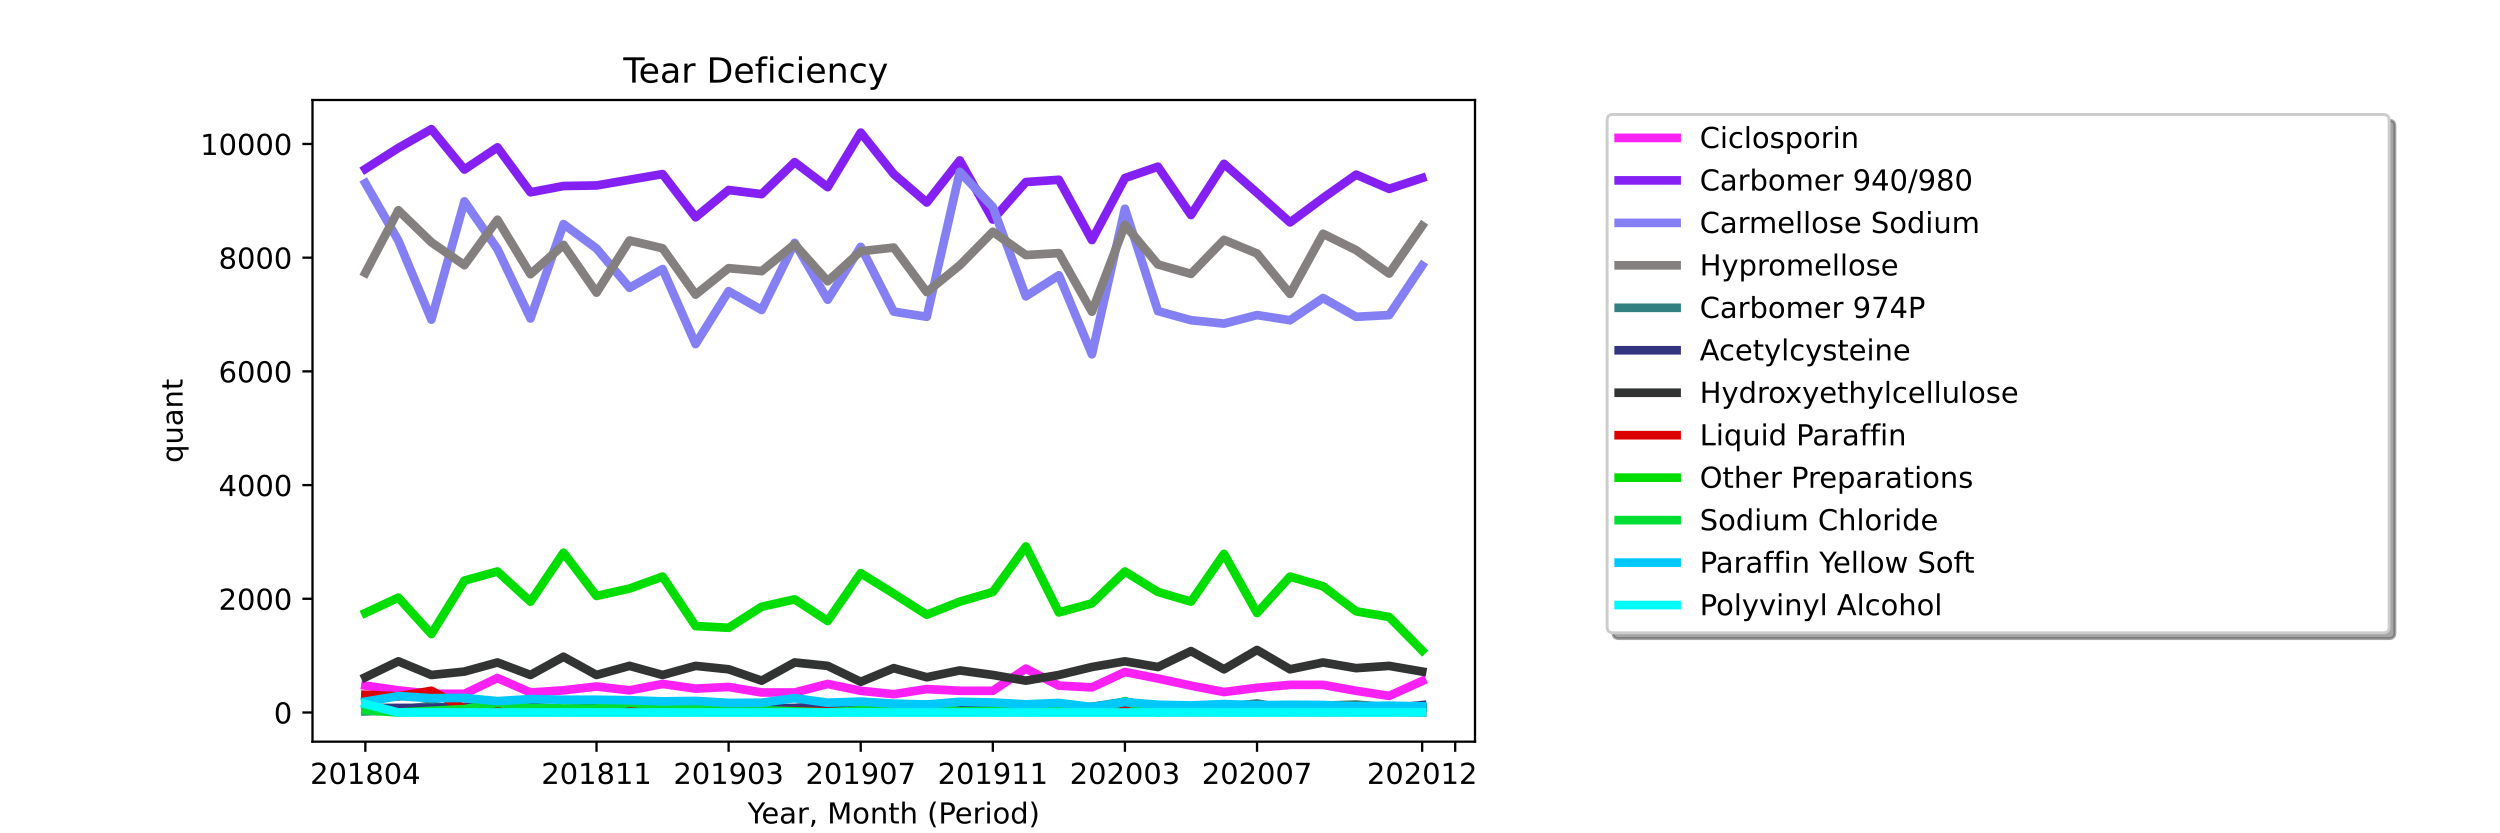 <?xml version="1.0" encoding="utf-8" standalone="no"?>
<!DOCTYPE svg PUBLIC "-//W3C//DTD SVG 1.1//EN"
  "http://www.w3.org/Graphics/SVG/1.1/DTD/svg11.dtd">
<!-- Created with matplotlib (https://matplotlib.org/) -->
<svg height="288pt" version="1.1" viewBox="0 0 864 288" width="864pt" xmlns="http://www.w3.org/2000/svg" xmlns:xlink="http://www.w3.org/1999/xlink">
 <defs>
  <style type="text/css">*{stroke-linecap:butt;stroke-linejoin:round;}</style>
 </defs>
 <g id="figure_1">
  <g id="patch_1">
   <path d="M 0 288 
L 864 288 
L 864 0 
L 0 0 
z
" style="fill:#ffffff;"/>
  </g>
  <g id="axes_1">
   <g id="patch_2">
    <path d="M 108 256.32 
L 509.76 256.32 
L 509.76 34.56 
L 108 34.56 
z
" style="fill:#ffffff;"/>
   </g>
   <g id="matplotlib.axis_1">
    <g id="xtick_1">
     <g id="line2d_1">
      <defs>
       <path d="M 0 0 
L 0 3.5 
" id="md570d91d18" style="stroke:#000000;stroke-width:0.8;"/>
      </defs>
      <g>
       <use style="stroke:#000000;stroke-width:0.8;" x="126.262" xlink:href="#md570d91d18" y="256.32"/>
      </g>
     </g>
     <g id="text_1">
      <!-- 201804 -->
      <g transform="translate(107.174 270.918)scale(0.1 -0.1)">
       <defs>
        <path d="M 19.188 8.297 
L 53.609 8.297 
L 53.609 0 
L 7.328 0 
L 7.328 8.297 
Q 12.938 14.109 22.625 23.891 
Q 32.328 33.688 34.812 36.531 
Q 39.547 41.844 41.422 45.531 
Q 43.312 49.219 43.312 52.781 
Q 43.312 58.594 39.234 62.25 
Q 35.156 65.922 28.609 65.922 
Q 23.969 65.922 18.812 64.312 
Q 13.672 62.703 7.812 59.422 
L 7.812 69.391 
Q 13.766 71.781 18.938 73 
Q 24.125 74.219 28.422 74.219 
Q 39.75 74.219 46.484 68.547 
Q 53.219 62.891 53.219 53.422 
Q 53.219 48.922 51.531 44.891 
Q 49.859 40.875 45.406 35.406 
Q 44.188 33.984 37.641 27.219 
Q 31.109 20.453 19.188 8.297 
z
" id="DejaVuSans-50"/>
        <path d="M 31.781 66.406 
Q 24.172 66.406 20.328 58.906 
Q 16.5 51.422 16.5 36.375 
Q 16.5 21.391 20.328 13.891 
Q 24.172 6.391 31.781 6.391 
Q 39.453 6.391 43.281 13.891 
Q 47.125 21.391 47.125 36.375 
Q 47.125 51.422 43.281 58.906 
Q 39.453 66.406 31.781 66.406 
z
M 31.781 74.219 
Q 44.047 74.219 50.516 64.516 
Q 56.984 54.828 56.984 36.375 
Q 56.984 17.969 50.516 8.266 
Q 44.047 -1.422 31.781 -1.422 
Q 19.531 -1.422 13.062 8.266 
Q 6.594 17.969 6.594 36.375 
Q 6.594 54.828 13.062 64.516 
Q 19.531 74.219 31.781 74.219 
z
" id="DejaVuSans-48"/>
        <path d="M 12.406 8.297 
L 28.516 8.297 
L 28.516 63.922 
L 10.984 60.406 
L 10.984 69.391 
L 28.422 72.906 
L 38.281 72.906 
L 38.281 8.297 
L 54.391 8.297 
L 54.391 0 
L 12.406 0 
z
" id="DejaVuSans-49"/>
        <path d="M 31.781 34.625 
Q 24.75 34.625 20.719 30.859 
Q 16.703 27.094 16.703 20.516 
Q 16.703 13.922 20.719 10.156 
Q 24.75 6.391 31.781 6.391 
Q 38.812 6.391 42.859 10.172 
Q 46.922 13.969 46.922 20.516 
Q 46.922 27.094 42.891 30.859 
Q 38.875 34.625 31.781 34.625 
z
M 21.922 38.812 
Q 15.578 40.375 12.031 44.719 
Q 8.5 49.078 8.5 55.328 
Q 8.5 64.062 14.719 69.141 
Q 20.953 74.219 31.781 74.219 
Q 42.672 74.219 48.875 69.141 
Q 55.078 64.062 55.078 55.328 
Q 55.078 49.078 51.531 44.719 
Q 48 40.375 41.703 38.812 
Q 48.828 37.156 52.797 32.312 
Q 56.781 27.484 56.781 20.516 
Q 56.781 9.906 50.312 4.234 
Q 43.844 -1.422 31.781 -1.422 
Q 19.734 -1.422 13.25 4.234 
Q 6.781 9.906 6.781 20.516 
Q 6.781 27.484 10.781 32.312 
Q 14.797 37.156 21.922 38.812 
z
M 18.312 54.391 
Q 18.312 48.734 21.844 45.562 
Q 25.391 42.391 31.781 42.391 
Q 38.141 42.391 41.719 45.562 
Q 45.312 48.734 45.312 54.391 
Q 45.312 60.062 41.719 63.234 
Q 38.141 66.406 31.781 66.406 
Q 25.391 66.406 21.844 63.234 
Q 18.312 60.062 18.312 54.391 
z
" id="DejaVuSans-56"/>
        <path d="M 37.797 64.312 
L 12.891 25.391 
L 37.797 25.391 
z
M 35.203 72.906 
L 47.609 72.906 
L 47.609 25.391 
L 58.016 25.391 
L 58.016 17.188 
L 47.609 17.188 
L 47.609 0 
L 37.797 0 
L 37.797 17.188 
L 4.891 17.188 
L 4.891 26.703 
z
" id="DejaVuSans-52"/>
       </defs>
       <use xlink:href="#DejaVuSans-50"/>
       <use x="63.623" xlink:href="#DejaVuSans-48"/>
       <use x="127.246" xlink:href="#DejaVuSans-49"/>
       <use x="190.869" xlink:href="#DejaVuSans-56"/>
       <use x="254.492" xlink:href="#DejaVuSans-48"/>
       <use x="318.115" xlink:href="#DejaVuSans-52"/>
      </g>
     </g>
    </g>
    <g id="xtick_2">
     <g id="line2d_2">
      <g>
       <use style="stroke:#000000;stroke-width:0.8;" x="206.157" xlink:href="#md570d91d18" y="256.32"/>
      </g>
     </g>
     <g id="text_2">
      <!-- 201811 -->
      <g transform="translate(187.07 270.918)scale(0.1 -0.1)">
       <use xlink:href="#DejaVuSans-50"/>
       <use x="63.623" xlink:href="#DejaVuSans-48"/>
       <use x="127.246" xlink:href="#DejaVuSans-49"/>
       <use x="190.869" xlink:href="#DejaVuSans-56"/>
       <use x="254.492" xlink:href="#DejaVuSans-49"/>
       <use x="318.115" xlink:href="#DejaVuSans-49"/>
      </g>
     </g>
    </g>
    <g id="xtick_3">
     <g id="line2d_3">
      <g>
       <use style="stroke:#000000;stroke-width:0.8;" x="251.812" xlink:href="#md570d91d18" y="256.32"/>
      </g>
     </g>
     <g id="text_3">
      <!-- 201903 -->
      <g transform="translate(232.724 270.918)scale(0.1 -0.1)">
       <defs>
        <path d="M 10.984 1.516 
L 10.984 10.5 
Q 14.703 8.734 18.5 7.812 
Q 22.312 6.891 25.984 6.891 
Q 35.75 6.891 40.891 13.453 
Q 46.047 20.016 46.781 33.406 
Q 43.953 29.203 39.594 26.953 
Q 35.25 24.703 29.984 24.703 
Q 19.047 24.703 12.672 31.312 
Q 6.297 37.938 6.297 49.422 
Q 6.297 60.641 12.938 67.422 
Q 19.578 74.219 30.609 74.219 
Q 43.266 74.219 49.922 64.516 
Q 56.594 54.828 56.594 36.375 
Q 56.594 19.141 48.406 8.859 
Q 40.234 -1.422 26.422 -1.422 
Q 22.703 -1.422 18.891 -0.688 
Q 15.094 0.047 10.984 1.516 
z
M 30.609 32.422 
Q 37.25 32.422 41.125 36.953 
Q 45.016 41.5 45.016 49.422 
Q 45.016 57.281 41.125 61.844 
Q 37.25 66.406 30.609 66.406 
Q 23.969 66.406 20.094 61.844 
Q 16.219 57.281 16.219 49.422 
Q 16.219 41.5 20.094 36.953 
Q 23.969 32.422 30.609 32.422 
z
" id="DejaVuSans-57"/>
        <path d="M 40.578 39.312 
Q 47.656 37.797 51.625 33 
Q 55.609 28.219 55.609 21.188 
Q 55.609 10.406 48.188 4.484 
Q 40.766 -1.422 27.094 -1.422 
Q 22.516 -1.422 17.656 -0.516 
Q 12.797 0.391 7.625 2.203 
L 7.625 11.719 
Q 11.719 9.328 16.594 8.109 
Q 21.484 6.891 26.812 6.891 
Q 36.078 6.891 40.938 10.547 
Q 45.797 14.203 45.797 21.188 
Q 45.797 27.641 41.281 31.266 
Q 36.766 34.906 28.719 34.906 
L 20.219 34.906 
L 20.219 43.016 
L 29.109 43.016 
Q 36.375 43.016 40.234 45.922 
Q 44.094 48.828 44.094 54.297 
Q 44.094 59.906 40.109 62.906 
Q 36.141 65.922 28.719 65.922 
Q 24.656 65.922 20.016 65.031 
Q 15.375 64.156 9.812 62.312 
L 9.812 71.094 
Q 15.438 72.656 20.344 73.438 
Q 25.25 74.219 29.594 74.219 
Q 40.828 74.219 47.359 69.109 
Q 53.906 64.016 53.906 55.328 
Q 53.906 49.266 50.438 45.094 
Q 46.969 40.922 40.578 39.312 
z
" id="DejaVuSans-51"/>
       </defs>
       <use xlink:href="#DejaVuSans-50"/>
       <use x="63.623" xlink:href="#DejaVuSans-48"/>
       <use x="127.246" xlink:href="#DejaVuSans-49"/>
       <use x="190.869" xlink:href="#DejaVuSans-57"/>
       <use x="254.492" xlink:href="#DejaVuSans-48"/>
       <use x="318.115" xlink:href="#DejaVuSans-51"/>
      </g>
     </g>
    </g>
    <g id="xtick_4">
     <g id="line2d_4">
      <g>
       <use style="stroke:#000000;stroke-width:0.8;" x="297.466" xlink:href="#md570d91d18" y="256.32"/>
      </g>
     </g>
     <g id="text_4">
      <!-- 201907 -->
      <g transform="translate(278.379 270.918)scale(0.1 -0.1)">
       <defs>
        <path d="M 8.203 72.906 
L 55.078 72.906 
L 55.078 68.703 
L 28.609 0 
L 18.312 0 
L 43.219 64.594 
L 8.203 64.594 
z
" id="DejaVuSans-55"/>
       </defs>
       <use xlink:href="#DejaVuSans-50"/>
       <use x="63.623" xlink:href="#DejaVuSans-48"/>
       <use x="127.246" xlink:href="#DejaVuSans-49"/>
       <use x="190.869" xlink:href="#DejaVuSans-57"/>
       <use x="254.492" xlink:href="#DejaVuSans-48"/>
       <use x="318.115" xlink:href="#DejaVuSans-55"/>
      </g>
     </g>
    </g>
    <g id="xtick_5">
     <g id="line2d_5">
      <g>
       <use style="stroke:#000000;stroke-width:0.8;" x="343.121" xlink:href="#md570d91d18" y="256.32"/>
      </g>
     </g>
     <g id="text_5">
      <!-- 201911 -->
      <g transform="translate(324.033 270.918)scale(0.1 -0.1)">
       <use xlink:href="#DejaVuSans-50"/>
       <use x="63.623" xlink:href="#DejaVuSans-48"/>
       <use x="127.246" xlink:href="#DejaVuSans-49"/>
       <use x="190.869" xlink:href="#DejaVuSans-57"/>
       <use x="254.492" xlink:href="#DejaVuSans-49"/>
       <use x="318.115" xlink:href="#DejaVuSans-49"/>
      </g>
     </g>
    </g>
    <g id="xtick_6">
     <g id="line2d_6">
      <g>
       <use style="stroke:#000000;stroke-width:0.8;" x="388.775" xlink:href="#md570d91d18" y="256.32"/>
      </g>
     </g>
     <g id="text_6">
      <!-- 202003 -->
      <g transform="translate(369.688 270.918)scale(0.1 -0.1)">
       <use xlink:href="#DejaVuSans-50"/>
       <use x="63.623" xlink:href="#DejaVuSans-48"/>
       <use x="127.246" xlink:href="#DejaVuSans-50"/>
       <use x="190.869" xlink:href="#DejaVuSans-48"/>
       <use x="254.492" xlink:href="#DejaVuSans-48"/>
       <use x="318.115" xlink:href="#DejaVuSans-51"/>
      </g>
     </g>
    </g>
    <g id="xtick_7">
     <g id="line2d_7">
      <g>
       <use style="stroke:#000000;stroke-width:0.8;" x="434.43" xlink:href="#md570d91d18" y="256.32"/>
      </g>
     </g>
     <g id="text_7">
      <!-- 202007 -->
      <g transform="translate(415.342 270.918)scale(0.1 -0.1)">
       <use xlink:href="#DejaVuSans-50"/>
       <use x="63.623" xlink:href="#DejaVuSans-48"/>
       <use x="127.246" xlink:href="#DejaVuSans-50"/>
       <use x="190.869" xlink:href="#DejaVuSans-48"/>
       <use x="254.492" xlink:href="#DejaVuSans-48"/>
       <use x="318.115" xlink:href="#DejaVuSans-55"/>
      </g>
     </g>
    </g>
    <g id="xtick_8">
     <g id="line2d_8">
      <g>
       <use style="stroke:#000000;stroke-width:0.8;" x="491.498" xlink:href="#md570d91d18" y="256.32"/>
      </g>
     </g>
     <g id="text_8">
      <!-- 202012 -->
      <g transform="translate(472.411 270.918)scale(0.1 -0.1)">
       <use xlink:href="#DejaVuSans-50"/>
       <use x="63.623" xlink:href="#DejaVuSans-48"/>
       <use x="127.246" xlink:href="#DejaVuSans-50"/>
       <use x="190.869" xlink:href="#DejaVuSans-48"/>
       <use x="254.492" xlink:href="#DejaVuSans-49"/>
       <use x="318.115" xlink:href="#DejaVuSans-50"/>
      </g>
     </g>
    </g>
    <g id="xtick_9">
     <g id="line2d_9">
      <g>
       <use style="stroke:#000000;stroke-width:0.8;" x="502.912" xlink:href="#md570d91d18" y="256.32"/>
      </g>
     </g>
    </g>
    <g id="text_9">
     <!-- Year, Month (Period) -->
     <g transform="translate(258.364 284.597)scale(0.1 -0.1)">
      <defs>
       <path d="M -0.203 72.906 
L 10.406 72.906 
L 30.609 42.922 
L 50.688 72.906 
L 61.281 72.906 
L 35.5 34.719 
L 35.5 0 
L 25.594 0 
L 25.594 34.719 
z
" id="DejaVuSans-89"/>
       <path d="M 56.203 29.594 
L 56.203 25.203 
L 14.891 25.203 
Q 15.484 15.922 20.484 11.062 
Q 25.484 6.203 34.422 6.203 
Q 39.594 6.203 44.453 7.469 
Q 49.312 8.734 54.109 11.281 
L 54.109 2.781 
Q 49.266 0.734 44.188 -0.344 
Q 39.109 -1.422 33.891 -1.422 
Q 20.797 -1.422 13.156 6.188 
Q 5.516 13.812 5.516 26.812 
Q 5.516 40.234 12.766 48.109 
Q 20.016 56 32.328 56 
Q 43.359 56 49.781 48.891 
Q 56.203 41.797 56.203 29.594 
z
M 47.219 32.234 
Q 47.125 39.594 43.094 43.984 
Q 39.062 48.391 32.422 48.391 
Q 24.906 48.391 20.391 44.141 
Q 15.875 39.891 15.188 32.172 
z
" id="DejaVuSans-101"/>
       <path d="M 34.281 27.484 
Q 23.391 27.484 19.188 25 
Q 14.984 22.516 14.984 16.5 
Q 14.984 11.719 18.141 8.906 
Q 21.297 6.109 26.703 6.109 
Q 34.188 6.109 38.703 11.406 
Q 43.219 16.703 43.219 25.484 
L 43.219 27.484 
z
M 52.203 31.203 
L 52.203 0 
L 43.219 0 
L 43.219 8.297 
Q 40.141 3.328 35.547 0.953 
Q 30.953 -1.422 24.312 -1.422 
Q 15.922 -1.422 10.953 3.297 
Q 6 8.016 6 15.922 
Q 6 25.141 12.172 29.828 
Q 18.359 34.516 30.609 34.516 
L 43.219 34.516 
L 43.219 35.406 
Q 43.219 41.609 39.141 45 
Q 35.062 48.391 27.688 48.391 
Q 23 48.391 18.547 47.266 
Q 14.109 46.141 10.016 43.891 
L 10.016 52.203 
Q 14.938 54.109 19.578 55.047 
Q 24.219 56 28.609 56 
Q 40.484 56 46.344 49.844 
Q 52.203 43.703 52.203 31.203 
z
" id="DejaVuSans-97"/>
       <path d="M 41.109 46.297 
Q 39.594 47.172 37.812 47.578 
Q 36.031 48 33.891 48 
Q 26.266 48 22.188 43.047 
Q 18.109 38.094 18.109 28.812 
L 18.109 0 
L 9.078 0 
L 9.078 54.688 
L 18.109 54.688 
L 18.109 46.188 
Q 20.953 51.172 25.484 53.578 
Q 30.031 56 36.531 56 
Q 37.453 56 38.578 55.875 
Q 39.703 55.766 41.062 55.516 
z
" id="DejaVuSans-114"/>
       <path d="M 11.719 12.406 
L 22.016 12.406 
L 22.016 4 
L 14.016 -11.625 
L 7.719 -11.625 
L 11.719 4 
z
" id="DejaVuSans-44"/>
       <path id="DejaVuSans-32"/>
       <path d="M 9.812 72.906 
L 24.516 72.906 
L 43.109 23.297 
L 61.812 72.906 
L 76.516 72.906 
L 76.516 0 
L 66.891 0 
L 66.891 64.016 
L 48.094 14.016 
L 38.188 14.016 
L 19.391 64.016 
L 19.391 0 
L 9.812 0 
z
" id="DejaVuSans-77"/>
       <path d="M 30.609 48.391 
Q 23.391 48.391 19.188 42.75 
Q 14.984 37.109 14.984 27.297 
Q 14.984 17.484 19.156 11.844 
Q 23.344 6.203 30.609 6.203 
Q 37.797 6.203 41.984 11.859 
Q 46.188 17.531 46.188 27.297 
Q 46.188 37.016 41.984 42.703 
Q 37.797 48.391 30.609 48.391 
z
M 30.609 56 
Q 42.328 56 49.016 48.375 
Q 55.719 40.766 55.719 27.297 
Q 55.719 13.875 49.016 6.219 
Q 42.328 -1.422 30.609 -1.422 
Q 18.844 -1.422 12.172 6.219 
Q 5.516 13.875 5.516 27.297 
Q 5.516 40.766 12.172 48.375 
Q 18.844 56 30.609 56 
z
" id="DejaVuSans-111"/>
       <path d="M 54.891 33.016 
L 54.891 0 
L 45.906 0 
L 45.906 32.719 
Q 45.906 40.484 42.875 44.328 
Q 39.844 48.188 33.797 48.188 
Q 26.516 48.188 22.312 43.547 
Q 18.109 38.922 18.109 30.906 
L 18.109 0 
L 9.078 0 
L 9.078 54.688 
L 18.109 54.688 
L 18.109 46.188 
Q 21.344 51.125 25.703 53.562 
Q 30.078 56 35.797 56 
Q 45.219 56 50.047 50.172 
Q 54.891 44.344 54.891 33.016 
z
" id="DejaVuSans-110"/>
       <path d="M 18.312 70.219 
L 18.312 54.688 
L 36.812 54.688 
L 36.812 47.703 
L 18.312 47.703 
L 18.312 18.016 
Q 18.312 11.328 20.141 9.422 
Q 21.969 7.516 27.594 7.516 
L 36.812 7.516 
L 36.812 0 
L 27.594 0 
Q 17.188 0 13.234 3.875 
Q 9.281 7.766 9.281 18.016 
L 9.281 47.703 
L 2.688 47.703 
L 2.688 54.688 
L 9.281 54.688 
L 9.281 70.219 
z
" id="DejaVuSans-116"/>
       <path d="M 54.891 33.016 
L 54.891 0 
L 45.906 0 
L 45.906 32.719 
Q 45.906 40.484 42.875 44.328 
Q 39.844 48.188 33.797 48.188 
Q 26.516 48.188 22.312 43.547 
Q 18.109 38.922 18.109 30.906 
L 18.109 0 
L 9.078 0 
L 9.078 75.984 
L 18.109 75.984 
L 18.109 46.188 
Q 21.344 51.125 25.703 53.562 
Q 30.078 56 35.797 56 
Q 45.219 56 50.047 50.172 
Q 54.891 44.344 54.891 33.016 
z
" id="DejaVuSans-104"/>
       <path d="M 31 75.875 
Q 24.469 64.656 21.281 53.656 
Q 18.109 42.672 18.109 31.391 
Q 18.109 20.125 21.312 9.062 
Q 24.516 -2 31 -13.188 
L 23.188 -13.188 
Q 15.875 -1.703 12.234 9.375 
Q 8.594 20.453 8.594 31.391 
Q 8.594 42.281 12.203 53.312 
Q 15.828 64.359 23.188 75.875 
z
" id="DejaVuSans-40"/>
       <path d="M 19.672 64.797 
L 19.672 37.406 
L 32.078 37.406 
Q 38.969 37.406 42.719 40.969 
Q 46.484 44.531 46.484 51.125 
Q 46.484 57.672 42.719 61.234 
Q 38.969 64.797 32.078 64.797 
z
M 9.812 72.906 
L 32.078 72.906 
Q 44.344 72.906 50.609 67.359 
Q 56.891 61.812 56.891 51.125 
Q 56.891 40.328 50.609 34.812 
Q 44.344 29.297 32.078 29.297 
L 19.672 29.297 
L 19.672 0 
L 9.812 0 
z
" id="DejaVuSans-80"/>
       <path d="M 9.422 54.688 
L 18.406 54.688 
L 18.406 0 
L 9.422 0 
z
M 9.422 75.984 
L 18.406 75.984 
L 18.406 64.594 
L 9.422 64.594 
z
" id="DejaVuSans-105"/>
       <path d="M 45.406 46.391 
L 45.406 75.984 
L 54.391 75.984 
L 54.391 0 
L 45.406 0 
L 45.406 8.203 
Q 42.578 3.328 38.25 0.953 
Q 33.938 -1.422 27.875 -1.422 
Q 17.969 -1.422 11.734 6.484 
Q 5.516 14.406 5.516 27.297 
Q 5.516 40.188 11.734 48.094 
Q 17.969 56 27.875 56 
Q 33.938 56 38.25 53.625 
Q 42.578 51.266 45.406 46.391 
z
M 14.797 27.297 
Q 14.797 17.391 18.875 11.75 
Q 22.953 6.109 30.078 6.109 
Q 37.203 6.109 41.297 11.75 
Q 45.406 17.391 45.406 27.297 
Q 45.406 37.203 41.297 42.844 
Q 37.203 48.484 30.078 48.484 
Q 22.953 48.484 18.875 42.844 
Q 14.797 37.203 14.797 27.297 
z
" id="DejaVuSans-100"/>
       <path d="M 8.016 75.875 
L 15.828 75.875 
Q 23.141 64.359 26.781 53.312 
Q 30.422 42.281 30.422 31.391 
Q 30.422 20.453 26.781 9.375 
Q 23.141 -1.703 15.828 -13.188 
L 8.016 -13.188 
Q 14.5 -2 17.703 9.062 
Q 20.906 20.125 20.906 31.391 
Q 20.906 42.672 17.703 53.656 
Q 14.5 64.656 8.016 75.875 
z
" id="DejaVuSans-41"/>
      </defs>
      <use xlink:href="#DejaVuSans-89"/>
      <use x="47.834" xlink:href="#DejaVuSans-101"/>
      <use x="109.357" xlink:href="#DejaVuSans-97"/>
      <use x="170.637" xlink:href="#DejaVuSans-114"/>
      <use x="211.75" xlink:href="#DejaVuSans-44"/>
      <use x="243.537" xlink:href="#DejaVuSans-32"/>
      <use x="275.324" xlink:href="#DejaVuSans-77"/>
      <use x="361.604" xlink:href="#DejaVuSans-111"/>
      <use x="422.785" xlink:href="#DejaVuSans-110"/>
      <use x="486.164" xlink:href="#DejaVuSans-116"/>
      <use x="525.373" xlink:href="#DejaVuSans-104"/>
      <use x="588.752" xlink:href="#DejaVuSans-32"/>
      <use x="620.539" xlink:href="#DejaVuSans-40"/>
      <use x="659.553" xlink:href="#DejaVuSans-80"/>
      <use x="716.23" xlink:href="#DejaVuSans-101"/>
      <use x="777.754" xlink:href="#DejaVuSans-114"/>
      <use x="818.867" xlink:href="#DejaVuSans-105"/>
      <use x="846.65" xlink:href="#DejaVuSans-111"/>
      <use x="907.832" xlink:href="#DejaVuSans-100"/>
      <use x="971.309" xlink:href="#DejaVuSans-41"/>
     </g>
    </g>
   </g>
   <g id="matplotlib.axis_2">
    <g id="ytick_1">
     <g id="line2d_10">
      <defs>
       <path d="M 0 0 
L -3.5 0 
" id="meea1549328" style="stroke:#000000;stroke-width:0.8;"/>
      </defs>
      <g>
       <use style="stroke:#000000;stroke-width:0.8;" x="108" xlink:href="#meea1549328" y="246.24"/>
      </g>
     </g>
     <g id="text_10">
      <!-- 0 -->
      <g transform="translate(94.638 250.039)scale(0.1 -0.1)">
       <use xlink:href="#DejaVuSans-48"/>
      </g>
     </g>
    </g>
    <g id="ytick_2">
     <g id="line2d_11">
      <g>
       <use style="stroke:#000000;stroke-width:0.8;" x="108" xlink:href="#meea1549328" y="206.942"/>
      </g>
     </g>
     <g id="text_11">
      <!-- 2000 -->
      <g transform="translate(75.55 210.741)scale(0.1 -0.1)">
       <use xlink:href="#DejaVuSans-50"/>
       <use x="63.623" xlink:href="#DejaVuSans-48"/>
       <use x="127.246" xlink:href="#DejaVuSans-48"/>
       <use x="190.869" xlink:href="#DejaVuSans-48"/>
      </g>
     </g>
    </g>
    <g id="ytick_3">
     <g id="line2d_12">
      <g>
       <use style="stroke:#000000;stroke-width:0.8;" x="108" xlink:href="#meea1549328" y="167.644"/>
      </g>
     </g>
     <g id="text_12">
      <!-- 4000 -->
      <g transform="translate(75.55 171.443)scale(0.1 -0.1)">
       <use xlink:href="#DejaVuSans-52"/>
       <use x="63.623" xlink:href="#DejaVuSans-48"/>
       <use x="127.246" xlink:href="#DejaVuSans-48"/>
       <use x="190.869" xlink:href="#DejaVuSans-48"/>
      </g>
     </g>
    </g>
    <g id="ytick_4">
     <g id="line2d_13">
      <g>
       <use style="stroke:#000000;stroke-width:0.8;" x="108" xlink:href="#meea1549328" y="128.345"/>
      </g>
     </g>
     <g id="text_13">
      <!-- 6000 -->
      <g transform="translate(75.55 132.144)scale(0.1 -0.1)">
       <defs>
        <path d="M 33.016 40.375 
Q 26.375 40.375 22.484 35.828 
Q 18.609 31.297 18.609 23.391 
Q 18.609 15.531 22.484 10.953 
Q 26.375 6.391 33.016 6.391 
Q 39.656 6.391 43.531 10.953 
Q 47.406 15.531 47.406 23.391 
Q 47.406 31.297 43.531 35.828 
Q 39.656 40.375 33.016 40.375 
z
M 52.594 71.297 
L 52.594 62.312 
Q 48.875 64.062 45.094 64.984 
Q 41.312 65.922 37.594 65.922 
Q 27.828 65.922 22.672 59.328 
Q 17.531 52.734 16.797 39.406 
Q 19.672 43.656 24.016 45.922 
Q 28.375 48.188 33.594 48.188 
Q 44.578 48.188 50.953 41.516 
Q 57.328 34.859 57.328 23.391 
Q 57.328 12.156 50.688 5.359 
Q 44.047 -1.422 33.016 -1.422 
Q 20.359 -1.422 13.672 8.266 
Q 6.984 17.969 6.984 36.375 
Q 6.984 53.656 15.188 63.938 
Q 23.391 74.219 37.203 74.219 
Q 40.922 74.219 44.703 73.484 
Q 48.484 72.75 52.594 71.297 
z
" id="DejaVuSans-54"/>
       </defs>
       <use xlink:href="#DejaVuSans-54"/>
       <use x="63.623" xlink:href="#DejaVuSans-48"/>
       <use x="127.246" xlink:href="#DejaVuSans-48"/>
       <use x="190.869" xlink:href="#DejaVuSans-48"/>
      </g>
     </g>
    </g>
    <g id="ytick_5">
     <g id="line2d_14">
      <g>
       <use style="stroke:#000000;stroke-width:0.8;" x="108" xlink:href="#meea1549328" y="89.047"/>
      </g>
     </g>
     <g id="text_14">
      <!-- 8000 -->
      <g transform="translate(75.55 92.846)scale(0.1 -0.1)">
       <use xlink:href="#DejaVuSans-56"/>
       <use x="63.623" xlink:href="#DejaVuSans-48"/>
       <use x="127.246" xlink:href="#DejaVuSans-48"/>
       <use x="190.869" xlink:href="#DejaVuSans-48"/>
      </g>
     </g>
    </g>
    <g id="ytick_6">
     <g id="line2d_15">
      <g>
       <use style="stroke:#000000;stroke-width:0.8;" x="108" xlink:href="#meea1549328" y="49.749"/>
      </g>
     </g>
     <g id="text_15">
      <!-- 10000 -->
      <g transform="translate(69.188 53.548)scale(0.1 -0.1)">
       <use xlink:href="#DejaVuSans-49"/>
       <use x="63.623" xlink:href="#DejaVuSans-48"/>
       <use x="127.246" xlink:href="#DejaVuSans-48"/>
       <use x="190.869" xlink:href="#DejaVuSans-48"/>
       <use x="254.492" xlink:href="#DejaVuSans-48"/>
      </g>
     </g>
    </g>
    <g id="text_16">
     <!-- quant -->
     <g transform="translate(63.108 159.976)rotate(-90)scale(0.1 -0.1)">
      <defs>
       <path d="M 14.797 27.297 
Q 14.797 17.391 18.875 11.75 
Q 22.953 6.109 30.078 6.109 
Q 37.203 6.109 41.297 11.75 
Q 45.406 17.391 45.406 27.297 
Q 45.406 37.203 41.297 42.844 
Q 37.203 48.484 30.078 48.484 
Q 22.953 48.484 18.875 42.844 
Q 14.797 37.203 14.797 27.297 
z
M 45.406 8.203 
Q 42.578 3.328 38.25 0.953 
Q 33.938 -1.422 27.875 -1.422 
Q 17.969 -1.422 11.734 6.484 
Q 5.516 14.406 5.516 27.297 
Q 5.516 40.188 11.734 48.094 
Q 17.969 56 27.875 56 
Q 33.938 56 38.25 53.625 
Q 42.578 51.266 45.406 46.391 
L 45.406 54.688 
L 54.391 54.688 
L 54.391 -20.797 
L 45.406 -20.797 
z
" id="DejaVuSans-113"/>
       <path d="M 8.5 21.578 
L 8.5 54.688 
L 17.484 54.688 
L 17.484 21.922 
Q 17.484 14.156 20.5 10.266 
Q 23.531 6.391 29.594 6.391 
Q 36.859 6.391 41.078 11.031 
Q 45.312 15.672 45.312 23.688 
L 45.312 54.688 
L 54.297 54.688 
L 54.297 0 
L 45.312 0 
L 45.312 8.406 
Q 42.047 3.422 37.719 1 
Q 33.406 -1.422 27.688 -1.422 
Q 18.266 -1.422 13.375 4.438 
Q 8.5 10.297 8.5 21.578 
z
M 31.109 56 
z
" id="DejaVuSans-117"/>
      </defs>
      <use xlink:href="#DejaVuSans-113"/>
      <use x="63.477" xlink:href="#DejaVuSans-117"/>
      <use x="126.855" xlink:href="#DejaVuSans-97"/>
      <use x="188.135" xlink:href="#DejaVuSans-110"/>
      <use x="251.514" xlink:href="#DejaVuSans-116"/>
     </g>
    </g>
   </g>
   <g id="line2d_16">
    <path clip-path="url(#p91d9794c6c)" d="M 126.262 236.946 
L 137.675 238.596 
L 149.089 239.775 
L 160.503 239.775 
L 171.916 234.333 
L 183.33 239.324 
L 194.744 238.577 
L 206.157 237.26 
L 217.571 238.577 
L 228.985 236.376 
L 240.398 237.987 
L 251.812 237.418 
L 263.225 239.324 
L 274.639 239.324 
L 286.053 236.376 
L 297.466 238.734 
L 308.88 239.913 
L 320.294 238.145 
L 331.707 238.734 
L 343.121 238.734 
L 354.535 231.071 
L 365.948 236.966 
L 377.362 237.555 
L 388.775 232.25 
L 400.189 234.49 
L 411.603 236.966 
L 423.016 239.166 
L 434.43 237.712 
L 445.844 236.691 
L 457.257 236.691 
L 468.671 238.734 
L 480.085 240.502 
L 491.498 235.354 
" style="fill:none;stroke:#fb20f3;stroke-linecap:square;stroke-width:3;"/>
   </g>
   <g id="line2d_17">
    <path clip-path="url(#p91d9794c6c)" d="M 126.262 58.394 
L 137.675 51.124 
L 149.089 44.64 
L 160.503 58.591 
L 171.916 50.928 
L 183.33 66.451 
L 194.744 64.289 
L 206.157 64.093 
L 217.571 62.128 
L 228.985 60.163 
L 240.398 75.096 
L 251.812 65.665 
L 263.225 67.099 
L 274.639 56.036 
L 286.053 64.682 
L 297.466 45.819 
L 308.88 60.163 
L 320.294 69.987 
L 331.707 55.447 
L 343.121 75.882 
L 354.535 62.914 
L 365.948 62.128 
L 377.362 82.956 
L 388.775 61.538 
L 400.189 57.608 
L 411.603 74.31 
L 423.016 56.626 
L 434.43 66.647 
L 445.844 76.865 
L 457.257 68.415 
L 468.671 60.359 
L 480.085 65.272 
L 491.498 61.519 
" style="fill:none;stroke:#8420f3;stroke-linecap:square;stroke-width:3;"/>
   </g>
   <g id="line2d_18">
    <path clip-path="url(#p91d9794c6c)" d="M 126.262 63.307 
L 137.675 83.152 
L 149.089 110.465 
L 160.503 69.594 
L 171.916 86.06 
L 183.33 110.072 
L 194.744 77.454 
L 206.157 85.884 
L 217.571 99.461 
L 228.985 92.977 
L 240.398 118.914 
L 251.812 100.64 
L 263.225 107.124 
L 274.639 83.938 
L 286.053 103.587 
L 297.466 85.314 
L 308.88 107.694 
L 320.294 109.482 
L 331.707 59.377 
L 343.121 71.559 
L 354.535 102.408 
L 365.948 95.138 
L 377.362 122.451 
L 388.775 72.149 
L 400.189 107.517 
L 411.603 110.661 
L 423.016 111.84 
L 434.43 108.893 
L 445.844 110.661 
L 457.257 102.998 
L 468.671 109.482 
L 480.085 108.893 
L 491.498 91.798 
" style="fill:none;stroke:#8480f3;stroke-linecap:square;stroke-width:3;"/>
   </g>
   <g id="line2d_19">
    <path clip-path="url(#p91d9794c6c)" d="M 126.262 94.333 
L 137.675 72.679 
L 149.089 83.742 
L 160.503 91.641 
L 171.916 75.941 
L 183.33 94.765 
L 194.744 84.626 
L 206.157 101.131 
L 217.571 83.113 
L 228.985 85.805 
L 240.398 101.819 
L 251.812 92.682 
L 263.225 93.704 
L 274.639 84.429 
L 286.053 97.201 
L 297.466 86.827 
L 308.88 85.569 
L 320.294 100.954 
L 331.707 91.68 
L 343.121 80.107 
L 354.535 88.143 
L 365.948 87.475 
L 377.362 107.714 
L 388.775 77.749 
L 400.189 91.385 
L 411.603 94.647 
L 423.016 82.897 
L 434.43 87.613 
L 445.844 101.564 
L 457.257 80.794 
L 468.671 86.434 
L 480.085 94.549 
L 491.498 78.044 
" style="fill:none;stroke:#84807f;stroke-linecap:square;stroke-width:3;"/>
   </g>
   <g id="line2d_20">
    <path clip-path="url(#p91d9794c6c)" d="M 126.262 245.847 
L 137.675 245.454 
L 149.089 243.882 
L 160.503 245.454 
L 171.916 244.865 
L 183.33 244.865 
L 194.744 245.258 
L 206.157 245.847 
L 217.571 244.472 
L 228.985 243.882 
L 240.398 244.079 
L 251.812 244.275 
L 263.225 244.472 
L 274.639 244.865 
L 286.053 244.275 
L 297.466 244.275 
L 308.88 243.489 
L 320.294 243.686 
L 331.707 242.703 
L 343.121 243.293 
L 354.535 244.865 
L 365.948 244.865 
L 377.362 244.275 
L 388.775 242.507 
L 400.189 244.472 
L 411.603 244.472 
L 423.016 244.472 
L 434.43 243.096 
L 445.844 245.258 
L 457.257 243.882 
L 468.671 243.489 
L 480.085 244.472 
L 491.498 244.472 
" style="fill:none;stroke:#32807f;stroke-linecap:square;stroke-width:3;"/>
   </g>
   <g id="line2d_21">
    <path clip-path="url(#p91d9794c6c)" d="M 126.262 244.668 
L 137.675 244.668 
L 149.089 244.668 
L 160.503 244.275 
L 171.916 244.275 
L 183.33 244.275 
L 194.744 245.061 
L 206.157 244.668 
L 217.571 244.865 
L 228.985 244.275 
L 240.398 244.668 
L 251.812 244.668 
L 263.225 244.865 
L 274.639 244.668 
L 286.053 243.882 
L 297.466 245.061 
L 308.88 244.865 
L 320.294 245.061 
L 331.707 243.489 
L 343.121 245.258 
L 354.535 244.865 
L 365.948 244.865 
L 377.362 245.061 
L 388.775 245.061 
L 400.189 245.258 
L 411.603 245.454 
L 423.016 244.668 
L 434.43 243.686 
L 445.844 244.668 
L 457.257 245.454 
L 468.671 245.258 
L 480.085 244.865 
L 491.498 243.686 
" style="fill:none;stroke:#32347f;stroke-linecap:square;stroke-width:3;"/>
   </g>
   <g id="line2d_22">
    <path clip-path="url(#p91d9794c6c)" d="M 126.262 234.058 
L 137.675 228.556 
L 149.089 233.272 
L 160.503 232.093 
L 171.916 228.949 
L 183.33 233.272 
L 194.744 226.984 
L 206.157 233.272 
L 217.571 230.128 
L 228.985 233.272 
L 240.398 230.128 
L 251.812 231.307 
L 263.225 235.236 
L 274.639 228.949 
L 286.053 230.128 
L 297.466 235.629 
L 308.88 230.914 
L 320.294 234.058 
L 331.707 231.7 
L 343.121 233.272 
L 354.535 235.236 
L 365.948 233.272 
L 377.362 230.521 
L 388.775 228.556 
L 400.189 230.521 
L 411.603 225.019 
L 423.016 231.307 
L 434.43 224.626 
L 445.844 231.307 
L 457.257 228.949 
L 468.671 230.914 
L 480.085 230.128 
L 491.498 232.093 
" style="fill:none;stroke:#323433;stroke-linecap:square;stroke-width:3;"/>
   </g>
   <g id="line2d_23">
    <path clip-path="url(#p91d9794c6c)" d="M 126.262 240.129 
L 137.675 240.64 
L 149.089 238.734 
L 160.503 244.943 
L 171.916 244.943 
L 183.33 245.827 
L 194.744 245.985 
L 206.157 245.631 
L 217.571 245.886 
L 228.985 245.985 
L 240.398 245.985 
L 251.812 245.827 
L 263.225 245.985 
L 274.639 245.69 
L 286.053 245.945 
L 297.466 246.024 
L 308.88 245.965 
L 320.294 245.592 
L 331.707 245.926 
L 343.121 245.985 
L 354.535 246.044 
L 365.948 245.827 
L 377.362 245.749 
L 388.775 245.768 
L 400.189 245.965 
L 411.603 246.083 
L 423.016 245.985 
L 434.43 245.985 
L 445.844 245.945 
L 457.257 246.142 
L 468.671 245.886 
L 480.085 245.945 
L 491.498 246.24 
" style="fill:none;stroke:#dd0000;stroke-linecap:square;stroke-width:3;"/>
   </g>
   <g id="line2d_24">
    <path clip-path="url(#p91d9794c6c)" d="M 126.262 211.854 
L 137.675 206.549 
L 149.089 219.124 
L 160.503 200.654 
L 171.916 197.51 
L 183.33 207.924 
L 194.744 191.026 
L 206.157 205.959 
L 217.571 203.405 
L 228.985 199.279 
L 240.398 216.373 
L 251.812 216.963 
L 263.225 209.693 
L 274.639 207.138 
L 286.053 214.605 
L 297.466 198.1 
L 308.88 205.173 
L 320.294 212.444 
L 331.707 207.924 
L 343.121 204.584 
L 354.535 188.865 
L 365.948 211.658 
L 377.362 208.514 
L 388.775 197.51 
L 400.189 204.584 
L 411.603 207.924 
L 423.016 191.419 
L 434.43 211.854 
L 445.844 199.279 
L 457.257 202.619 
L 468.671 211.265 
L 480.085 213.229 
L 491.498 224.822 
" style="fill:none;stroke:#00dd00;stroke-linecap:square;stroke-width:3;"/>
   </g>
   <g id="line2d_25">
    <path clip-path="url(#p91d9794c6c)" d="M 126.262 245.454 
L 137.675 246.24 
L 149.089 245.651 
L 160.503 245.061 
L 171.916 242.9 
L 183.33 244.668 
L 194.744 244.865 
L 206.157 244.865 
L 217.571 242.9 
L 228.985 243.882 
L 240.398 243.489 
L 251.812 245.847 
L 263.225 245.454 
L 274.639 245.847 
L 286.053 246.22 
L 297.466 245.454 
L 308.88 245.847 
L 320.294 243.489 
L 331.707 245.847 
L 343.121 245.651 
L 354.535 245.651 
L 365.948 245.454 
L 377.362 245.847 
L 388.775 242.31 
L 400.189 246.24 
L 411.603 245.061 
L 423.016 245.847 
L 434.43 245.454 
L 445.844 245.651 
L 457.257 245.847 
L 468.671 244.668 
L 480.085 244.648 
L 491.498 244.668 
" style="fill:none;stroke:#00dd33;stroke-linecap:square;stroke-width:3;"/>
   </g>
   <g id="line2d_26">
    <path clip-path="url(#p91d9794c6c)" d="M 126.262 242.467 
L 137.675 240.581 
L 149.089 241.288 
L 160.503 241.21 
L 171.916 242.31 
L 183.33 241.603 
L 194.744 241.839 
L 206.157 241.839 
L 217.571 241.996 
L 228.985 242.389 
L 240.398 242.232 
L 251.812 242.939 
L 263.225 242.86 
L 274.639 241.288 
L 286.053 242.86 
L 297.466 242.467 
L 308.88 243.175 
L 320.294 243.489 
L 331.707 242.546 
L 343.121 242.782 
L 354.535 243.411 
L 365.948 242.939 
L 377.362 244.354 
L 388.775 242.625 
L 400.189 243.568 
L 411.603 243.804 
L 423.016 243.332 
L 434.43 243.725 
L 445.844 243.568 
L 457.257 243.646 
L 468.671 244.118 
L 480.085 243.882 
L 491.498 244.118 
" style="fill:none;stroke:#00c8fa;stroke-linecap:square;stroke-width:3;"/>
   </g>
   <g id="line2d_27">
    <path clip-path="url(#p91d9794c6c)" d="M 126.262 243.293 
L 137.675 246.24 
L 149.089 246.24 
L 160.503 246.24 
L 171.916 246.24 
L 183.33 246.24 
L 194.744 246.24 
L 206.157 246.24 
L 217.571 246.24 
L 228.985 246.24 
L 240.398 246.24 
L 251.812 246.24 
L 263.225 246.24 
L 274.639 246.24 
L 286.053 246.24 
L 297.466 246.24 
L 308.88 246.24 
L 320.294 246.24 
L 331.707 246.24 
L 343.121 246.24 
L 354.535 246.24 
L 365.948 246.24 
L 377.362 246.24 
L 388.775 246.24 
L 400.189 246.24 
L 411.603 246.24 
L 423.016 246.24 
L 434.43 246.24 
L 445.844 246.24 
L 457.257 246.24 
L 468.671 246.24 
L 480.085 246.24 
L 491.498 246.24 
" style="fill:none;stroke:#00fafa;stroke-linecap:square;stroke-width:3;"/>
   </g>
   <g id="patch_3">
    <path d="M 108 256.32 
L 108 34.56 
" style="fill:none;stroke:#000000;stroke-linecap:square;stroke-linejoin:miter;stroke-width:0.8;"/>
   </g>
   <g id="patch_4">
    <path d="M 509.76 256.32 
L 509.76 34.56 
" style="fill:none;stroke:#000000;stroke-linecap:square;stroke-linejoin:miter;stroke-width:0.8;"/>
   </g>
   <g id="patch_5">
    <path d="M 108 256.32 
L 509.76 256.32 
" style="fill:none;stroke:#000000;stroke-linecap:square;stroke-linejoin:miter;stroke-width:0.8;"/>
   </g>
   <g id="patch_6">
    <path d="M 108 34.56 
L 509.76 34.56 
" style="fill:none;stroke:#000000;stroke-linecap:square;stroke-linejoin:miter;stroke-width:0.8;"/>
   </g>
   <g id="text_17">
    <!-- Tear Deficiency                          -->
    <g transform="translate(215.42 28.56)scale(0.12 -0.12)">
     <defs>
      <path d="M -0.297 72.906 
L 61.375 72.906 
L 61.375 64.594 
L 35.5 64.594 
L 35.5 0 
L 25.594 0 
L 25.594 64.594 
L -0.297 64.594 
z
" id="DejaVuSans-84"/>
      <path d="M 19.672 64.797 
L 19.672 8.109 
L 31.594 8.109 
Q 46.688 8.109 53.688 14.938 
Q 60.688 21.781 60.688 36.531 
Q 60.688 51.172 53.688 57.984 
Q 46.688 64.797 31.594 64.797 
z
M 9.812 72.906 
L 30.078 72.906 
Q 51.266 72.906 61.172 64.094 
Q 71.094 55.281 71.094 36.531 
Q 71.094 17.672 61.125 8.828 
Q 51.172 0 30.078 0 
L 9.812 0 
z
" id="DejaVuSans-68"/>
      <path d="M 37.109 75.984 
L 37.109 68.5 
L 28.516 68.5 
Q 23.688 68.5 21.797 66.547 
Q 19.922 64.594 19.922 59.516 
L 19.922 54.688 
L 34.719 54.688 
L 34.719 47.703 
L 19.922 47.703 
L 19.922 0 
L 10.891 0 
L 10.891 47.703 
L 2.297 47.703 
L 2.297 54.688 
L 10.891 54.688 
L 10.891 58.5 
Q 10.891 67.625 15.141 71.797 
Q 19.391 75.984 28.609 75.984 
z
" id="DejaVuSans-102"/>
      <path d="M 48.781 52.594 
L 48.781 44.188 
Q 44.969 46.297 41.141 47.344 
Q 37.312 48.391 33.406 48.391 
Q 24.656 48.391 19.812 42.844 
Q 14.984 37.312 14.984 27.297 
Q 14.984 17.281 19.812 11.734 
Q 24.656 6.203 33.406 6.203 
Q 37.312 6.203 41.141 7.25 
Q 44.969 8.297 48.781 10.406 
L 48.781 2.094 
Q 45.016 0.344 40.984 -0.531 
Q 36.969 -1.422 32.422 -1.422 
Q 20.062 -1.422 12.781 6.344 
Q 5.516 14.109 5.516 27.297 
Q 5.516 40.672 12.859 48.328 
Q 20.219 56 33.016 56 
Q 37.156 56 41.109 55.141 
Q 45.062 54.297 48.781 52.594 
z
" id="DejaVuSans-99"/>
      <path d="M 32.172 -5.078 
Q 28.375 -14.844 24.75 -17.812 
Q 21.141 -20.797 15.094 -20.797 
L 7.906 -20.797 
L 7.906 -13.281 
L 13.188 -13.281 
Q 16.891 -13.281 18.938 -11.516 
Q 21 -9.766 23.484 -3.219 
L 25.094 0.875 
L 2.984 54.688 
L 12.5 54.688 
L 29.594 11.922 
L 46.688 54.688 
L 56.203 54.688 
z
" id="DejaVuSans-121"/>
     </defs>
     <use xlink:href="#DejaVuSans-84"/>
     <use x="44.084" xlink:href="#DejaVuSans-101"/>
     <use x="105.607" xlink:href="#DejaVuSans-97"/>
     <use x="166.887" xlink:href="#DejaVuSans-114"/>
     <use x="208" xlink:href="#DejaVuSans-32"/>
     <use x="239.787" xlink:href="#DejaVuSans-68"/>
     <use x="316.789" xlink:href="#DejaVuSans-101"/>
     <use x="378.312" xlink:href="#DejaVuSans-102"/>
     <use x="413.518" xlink:href="#DejaVuSans-105"/>
     <use x="441.301" xlink:href="#DejaVuSans-99"/>
     <use x="496.281" xlink:href="#DejaVuSans-105"/>
     <use x="524.064" xlink:href="#DejaVuSans-101"/>
     <use x="585.588" xlink:href="#DejaVuSans-110"/>
     <use x="648.967" xlink:href="#DejaVuSans-99"/>
     <use x="703.947" xlink:href="#DejaVuSans-121"/>
     <use x="763.127" xlink:href="#DejaVuSans-32"/>
     <use x="794.914" xlink:href="#DejaVuSans-32"/>
     <use x="826.701" xlink:href="#DejaVuSans-32"/>
     <use x="858.488" xlink:href="#DejaVuSans-32"/>
     <use x="890.275" xlink:href="#DejaVuSans-32"/>
     <use x="922.062" xlink:href="#DejaVuSans-32"/>
     <use x="953.85" xlink:href="#DejaVuSans-32"/>
     <use x="985.637" xlink:href="#DejaVuSans-32"/>
     <use x="1017.424" xlink:href="#DejaVuSans-32"/>
     <use x="1049.211" xlink:href="#DejaVuSans-32"/>
     <use x="1080.998" xlink:href="#DejaVuSans-32"/>
     <use x="1112.785" xlink:href="#DejaVuSans-32"/>
     <use x="1144.572" xlink:href="#DejaVuSans-32"/>
     <use x="1176.359" xlink:href="#DejaVuSans-32"/>
     <use x="1208.146" xlink:href="#DejaVuSans-32"/>
     <use x="1239.934" xlink:href="#DejaVuSans-32"/>
     <use x="1271.721" xlink:href="#DejaVuSans-32"/>
     <use x="1303.508" xlink:href="#DejaVuSans-32"/>
     <use x="1335.295" xlink:href="#DejaVuSans-32"/>
     <use x="1367.082" xlink:href="#DejaVuSans-32"/>
     <use x="1398.869" xlink:href="#DejaVuSans-32"/>
     <use x="1430.656" xlink:href="#DejaVuSans-32"/>
     <use x="1462.443" xlink:href="#DejaVuSans-32"/>
     <use x="1494.23" xlink:href="#DejaVuSans-32"/>
     <use x="1526.018" xlink:href="#DejaVuSans-32"/>
    </g>
   </g>
   <g id="legend_1">
    <g id="patch_7">
     <path d="M 559.425 220.697 
L 825.679 220.697 
Q 827.679 220.697 827.679 218.697 
L 827.679 43.56 
Q 827.679 41.56 825.679 41.56 
L 559.425 41.56 
Q 557.425 41.56 557.425 43.56 
L 557.425 218.697 
Q 557.425 220.697 559.425 220.697 
z
" style="fill:#4c4c4c;opacity:0.5;stroke:#4c4c4c;stroke-linejoin:miter;"/>
    </g>
    <g id="patch_8">
     <path d="M 557.425 218.697 
L 823.679 218.697 
Q 825.679 218.697 825.679 216.697 
L 825.679 41.56 
Q 825.679 39.56 823.679 39.56 
L 557.425 39.56 
Q 555.425 39.56 555.425 41.56 
L 555.425 216.697 
Q 555.425 218.697 557.425 218.697 
z
" style="fill:#ffffff;stroke:#cccccc;stroke-linejoin:miter;"/>
    </g>
    <g id="line2d_28">
     <path d="M 559.425 47.658 
L 579.425 47.658 
" style="fill:none;stroke:#fb20f3;stroke-linecap:square;stroke-width:3;"/>
    </g>
    <g id="line2d_29"/>
    <g id="text_18">
     <!-- Ciclosporin                                                  -->
     <g transform="translate(587.425 51.158)scale(0.1 -0.1)">
      <defs>
       <path d="M 64.406 67.281 
L 64.406 56.891 
Q 59.422 61.531 53.781 63.812 
Q 48.141 66.109 41.797 66.109 
Q 29.297 66.109 22.656 58.469 
Q 16.016 50.828 16.016 36.375 
Q 16.016 21.969 22.656 14.328 
Q 29.297 6.688 41.797 6.688 
Q 48.141 6.688 53.781 8.984 
Q 59.422 11.281 64.406 15.922 
L 64.406 5.609 
Q 59.234 2.094 53.438 0.328 
Q 47.656 -1.422 41.219 -1.422 
Q 24.656 -1.422 15.125 8.703 
Q 5.609 18.844 5.609 36.375 
Q 5.609 53.953 15.125 64.078 
Q 24.656 74.219 41.219 74.219 
Q 47.75 74.219 53.531 72.484 
Q 59.328 70.75 64.406 67.281 
z
" id="DejaVuSans-67"/>
       <path d="M 9.422 75.984 
L 18.406 75.984 
L 18.406 0 
L 9.422 0 
z
" id="DejaVuSans-108"/>
       <path d="M 44.281 53.078 
L 44.281 44.578 
Q 40.484 46.531 36.375 47.5 
Q 32.281 48.484 27.875 48.484 
Q 21.188 48.484 17.844 46.438 
Q 14.5 44.391 14.5 40.281 
Q 14.5 37.156 16.891 35.375 
Q 19.281 33.594 26.516 31.984 
L 29.594 31.297 
Q 39.156 29.25 43.188 25.516 
Q 47.219 21.781 47.219 15.094 
Q 47.219 7.469 41.188 3.016 
Q 35.156 -1.422 24.609 -1.422 
Q 20.219 -1.422 15.453 -0.562 
Q 10.688 0.297 5.422 2 
L 5.422 11.281 
Q 10.406 8.688 15.234 7.391 
Q 20.062 6.109 24.812 6.109 
Q 31.156 6.109 34.562 8.281 
Q 37.984 10.453 37.984 14.406 
Q 37.984 18.062 35.516 20.016 
Q 33.062 21.969 24.703 23.781 
L 21.578 24.516 
Q 13.234 26.266 9.516 29.906 
Q 5.812 33.547 5.812 39.891 
Q 5.812 47.609 11.281 51.797 
Q 16.75 56 26.812 56 
Q 31.781 56 36.172 55.266 
Q 40.578 54.547 44.281 53.078 
z
" id="DejaVuSans-115"/>
       <path d="M 18.109 8.203 
L 18.109 -20.797 
L 9.078 -20.797 
L 9.078 54.688 
L 18.109 54.688 
L 18.109 46.391 
Q 20.953 51.266 25.266 53.625 
Q 29.594 56 35.594 56 
Q 45.562 56 51.781 48.094 
Q 58.016 40.188 58.016 27.297 
Q 58.016 14.406 51.781 6.484 
Q 45.562 -1.422 35.594 -1.422 
Q 29.594 -1.422 25.266 0.953 
Q 20.953 3.328 18.109 8.203 
z
M 48.688 27.297 
Q 48.688 37.203 44.609 42.844 
Q 40.531 48.484 33.406 48.484 
Q 26.266 48.484 22.188 42.844 
Q 18.109 37.203 18.109 27.297 
Q 18.109 17.391 22.188 11.75 
Q 26.266 6.109 33.406 6.109 
Q 40.531 6.109 44.609 11.75 
Q 48.688 17.391 48.688 27.297 
z
" id="DejaVuSans-112"/>
      </defs>
      <use xlink:href="#DejaVuSans-67"/>
      <use x="69.824" xlink:href="#DejaVuSans-105"/>
      <use x="97.607" xlink:href="#DejaVuSans-99"/>
      <use x="152.588" xlink:href="#DejaVuSans-108"/>
      <use x="180.371" xlink:href="#DejaVuSans-111"/>
      <use x="241.553" xlink:href="#DejaVuSans-115"/>
      <use x="293.652" xlink:href="#DejaVuSans-112"/>
      <use x="357.129" xlink:href="#DejaVuSans-111"/>
      <use x="418.311" xlink:href="#DejaVuSans-114"/>
      <use x="459.424" xlink:href="#DejaVuSans-105"/>
      <use x="487.207" xlink:href="#DejaVuSans-110"/>
      <use x="550.586" xlink:href="#DejaVuSans-32"/>
      <use x="582.373" xlink:href="#DejaVuSans-32"/>
      <use x="614.16" xlink:href="#DejaVuSans-32"/>
      <use x="645.947" xlink:href="#DejaVuSans-32"/>
      <use x="677.734" xlink:href="#DejaVuSans-32"/>
      <use x="709.521" xlink:href="#DejaVuSans-32"/>
      <use x="741.309" xlink:href="#DejaVuSans-32"/>
      <use x="773.096" xlink:href="#DejaVuSans-32"/>
      <use x="804.883" xlink:href="#DejaVuSans-32"/>
      <use x="836.67" xlink:href="#DejaVuSans-32"/>
      <use x="868.457" xlink:href="#DejaVuSans-32"/>
      <use x="900.244" xlink:href="#DejaVuSans-32"/>
      <use x="932.031" xlink:href="#DejaVuSans-32"/>
      <use x="963.818" xlink:href="#DejaVuSans-32"/>
      <use x="995.605" xlink:href="#DejaVuSans-32"/>
      <use x="1027.393" xlink:href="#DejaVuSans-32"/>
      <use x="1059.18" xlink:href="#DejaVuSans-32"/>
      <use x="1090.967" xlink:href="#DejaVuSans-32"/>
      <use x="1122.754" xlink:href="#DejaVuSans-32"/>
      <use x="1154.541" xlink:href="#DejaVuSans-32"/>
      <use x="1186.328" xlink:href="#DejaVuSans-32"/>
      <use x="1218.115" xlink:href="#DejaVuSans-32"/>
      <use x="1249.902" xlink:href="#DejaVuSans-32"/>
      <use x="1281.689" xlink:href="#DejaVuSans-32"/>
      <use x="1313.477" xlink:href="#DejaVuSans-32"/>
      <use x="1345.264" xlink:href="#DejaVuSans-32"/>
      <use x="1377.051" xlink:href="#DejaVuSans-32"/>
      <use x="1408.838" xlink:href="#DejaVuSans-32"/>
      <use x="1440.625" xlink:href="#DejaVuSans-32"/>
      <use x="1472.412" xlink:href="#DejaVuSans-32"/>
      <use x="1504.199" xlink:href="#DejaVuSans-32"/>
      <use x="1535.986" xlink:href="#DejaVuSans-32"/>
      <use x="1567.773" xlink:href="#DejaVuSans-32"/>
      <use x="1599.561" xlink:href="#DejaVuSans-32"/>
      <use x="1631.348" xlink:href="#DejaVuSans-32"/>
      <use x="1663.135" xlink:href="#DejaVuSans-32"/>
      <use x="1694.922" xlink:href="#DejaVuSans-32"/>
      <use x="1726.709" xlink:href="#DejaVuSans-32"/>
      <use x="1758.496" xlink:href="#DejaVuSans-32"/>
      <use x="1790.283" xlink:href="#DejaVuSans-32"/>
      <use x="1822.07" xlink:href="#DejaVuSans-32"/>
      <use x="1853.857" xlink:href="#DejaVuSans-32"/>
      <use x="1885.645" xlink:href="#DejaVuSans-32"/>
      <use x="1917.432" xlink:href="#DejaVuSans-32"/>
      <use x="1949.219" xlink:href="#DejaVuSans-32"/>
      <use x="1981.006" xlink:href="#DejaVuSans-32"/>
      <use x="2012.793" xlink:href="#DejaVuSans-32"/>
      <use x="2044.58" xlink:href="#DejaVuSans-32"/>
      <use x="2076.367" xlink:href="#DejaVuSans-32"/>
     </g>
    </g>
    <g id="line2d_30">
     <path d="M 559.425 62.337 
L 579.425 62.337 
" style="fill:none;stroke:#8420f3;stroke-linecap:square;stroke-width:3;"/>
    </g>
    <g id="line2d_31"/>
    <g id="text_19">
     <!-- Carbomer 940/980                                             -->
     <g transform="translate(587.425 65.837)scale(0.1 -0.1)">
      <defs>
       <path d="M 48.688 27.297 
Q 48.688 37.203 44.609 42.844 
Q 40.531 48.484 33.406 48.484 
Q 26.266 48.484 22.188 42.844 
Q 18.109 37.203 18.109 27.297 
Q 18.109 17.391 22.188 11.75 
Q 26.266 6.109 33.406 6.109 
Q 40.531 6.109 44.609 11.75 
Q 48.688 17.391 48.688 27.297 
z
M 18.109 46.391 
Q 20.953 51.266 25.266 53.625 
Q 29.594 56 35.594 56 
Q 45.562 56 51.781 48.094 
Q 58.016 40.188 58.016 27.297 
Q 58.016 14.406 51.781 6.484 
Q 45.562 -1.422 35.594 -1.422 
Q 29.594 -1.422 25.266 0.953 
Q 20.953 3.328 18.109 8.203 
L 18.109 0 
L 9.078 0 
L 9.078 75.984 
L 18.109 75.984 
z
" id="DejaVuSans-98"/>
       <path d="M 52 44.188 
Q 55.375 50.25 60.062 53.125 
Q 64.75 56 71.094 56 
Q 79.641 56 84.281 50.016 
Q 88.922 44.047 88.922 33.016 
L 88.922 0 
L 79.891 0 
L 79.891 32.719 
Q 79.891 40.578 77.094 44.375 
Q 74.312 48.188 68.609 48.188 
Q 61.625 48.188 57.562 43.547 
Q 53.516 38.922 53.516 30.906 
L 53.516 0 
L 44.484 0 
L 44.484 32.719 
Q 44.484 40.625 41.703 44.406 
Q 38.922 48.188 33.109 48.188 
Q 26.219 48.188 22.156 43.531 
Q 18.109 38.875 18.109 30.906 
L 18.109 0 
L 9.078 0 
L 9.078 54.688 
L 18.109 54.688 
L 18.109 46.188 
Q 21.188 51.219 25.484 53.609 
Q 29.781 56 35.688 56 
Q 41.656 56 45.828 52.969 
Q 50 49.953 52 44.188 
z
" id="DejaVuSans-109"/>
       <path d="M 25.391 72.906 
L 33.688 72.906 
L 8.297 -9.281 
L 0 -9.281 
z
" id="DejaVuSans-47"/>
      </defs>
      <use xlink:href="#DejaVuSans-67"/>
      <use x="69.824" xlink:href="#DejaVuSans-97"/>
      <use x="131.104" xlink:href="#DejaVuSans-114"/>
      <use x="172.217" xlink:href="#DejaVuSans-98"/>
      <use x="235.693" xlink:href="#DejaVuSans-111"/>
      <use x="296.875" xlink:href="#DejaVuSans-109"/>
      <use x="394.287" xlink:href="#DejaVuSans-101"/>
      <use x="455.811" xlink:href="#DejaVuSans-114"/>
      <use x="496.924" xlink:href="#DejaVuSans-32"/>
      <use x="528.711" xlink:href="#DejaVuSans-57"/>
      <use x="592.334" xlink:href="#DejaVuSans-52"/>
      <use x="655.957" xlink:href="#DejaVuSans-48"/>
      <use x="719.58" xlink:href="#DejaVuSans-47"/>
      <use x="753.271" xlink:href="#DejaVuSans-57"/>
      <use x="816.895" xlink:href="#DejaVuSans-56"/>
      <use x="880.518" xlink:href="#DejaVuSans-48"/>
      <use x="944.141" xlink:href="#DejaVuSans-32"/>
      <use x="975.928" xlink:href="#DejaVuSans-32"/>
      <use x="1007.715" xlink:href="#DejaVuSans-32"/>
      <use x="1039.502" xlink:href="#DejaVuSans-32"/>
      <use x="1071.289" xlink:href="#DejaVuSans-32"/>
      <use x="1103.076" xlink:href="#DejaVuSans-32"/>
      <use x="1134.863" xlink:href="#DejaVuSans-32"/>
      <use x="1166.65" xlink:href="#DejaVuSans-32"/>
      <use x="1198.438" xlink:href="#DejaVuSans-32"/>
      <use x="1230.225" xlink:href="#DejaVuSans-32"/>
      <use x="1262.012" xlink:href="#DejaVuSans-32"/>
      <use x="1293.799" xlink:href="#DejaVuSans-32"/>
      <use x="1325.586" xlink:href="#DejaVuSans-32"/>
      <use x="1357.373" xlink:href="#DejaVuSans-32"/>
      <use x="1389.16" xlink:href="#DejaVuSans-32"/>
      <use x="1420.947" xlink:href="#DejaVuSans-32"/>
      <use x="1452.734" xlink:href="#DejaVuSans-32"/>
      <use x="1484.521" xlink:href="#DejaVuSans-32"/>
      <use x="1516.309" xlink:href="#DejaVuSans-32"/>
      <use x="1548.096" xlink:href="#DejaVuSans-32"/>
      <use x="1579.883" xlink:href="#DejaVuSans-32"/>
      <use x="1611.67" xlink:href="#DejaVuSans-32"/>
      <use x="1643.457" xlink:href="#DejaVuSans-32"/>
      <use x="1675.244" xlink:href="#DejaVuSans-32"/>
      <use x="1707.031" xlink:href="#DejaVuSans-32"/>
      <use x="1738.818" xlink:href="#DejaVuSans-32"/>
      <use x="1770.605" xlink:href="#DejaVuSans-32"/>
      <use x="1802.393" xlink:href="#DejaVuSans-32"/>
      <use x="1834.18" xlink:href="#DejaVuSans-32"/>
      <use x="1865.967" xlink:href="#DejaVuSans-32"/>
      <use x="1897.754" xlink:href="#DejaVuSans-32"/>
      <use x="1929.541" xlink:href="#DejaVuSans-32"/>
      <use x="1961.328" xlink:href="#DejaVuSans-32"/>
      <use x="1993.115" xlink:href="#DejaVuSans-32"/>
      <use x="2024.902" xlink:href="#DejaVuSans-32"/>
      <use x="2056.689" xlink:href="#DejaVuSans-32"/>
      <use x="2088.477" xlink:href="#DejaVuSans-32"/>
      <use x="2120.264" xlink:href="#DejaVuSans-32"/>
      <use x="2152.051" xlink:href="#DejaVuSans-32"/>
      <use x="2183.838" xlink:href="#DejaVuSans-32"/>
      <use x="2215.625" xlink:href="#DejaVuSans-32"/>
      <use x="2247.412" xlink:href="#DejaVuSans-32"/>
      <use x="2279.199" xlink:href="#DejaVuSans-32"/>
      <use x="2310.986" xlink:href="#DejaVuSans-32"/>
     </g>
    </g>
    <g id="line2d_32">
     <path d="M 559.425 77.015 
L 579.425 77.015 
" style="fill:none;stroke:#8480f3;stroke-linecap:square;stroke-width:3;"/>
    </g>
    <g id="line2d_33"/>
    <g id="text_20">
     <!-- Carmellose Sodium                                            -->
     <g transform="translate(587.425 80.515)scale(0.1 -0.1)">
      <defs>
       <path d="M 53.516 70.516 
L 53.516 60.891 
Q 47.906 63.578 42.922 64.891 
Q 37.938 66.219 33.297 66.219 
Q 25.25 66.219 20.875 63.094 
Q 16.5 59.969 16.5 54.203 
Q 16.5 49.359 19.406 46.891 
Q 22.312 44.438 30.422 42.922 
L 36.375 41.703 
Q 47.406 39.594 52.656 34.297 
Q 57.906 29 57.906 20.125 
Q 57.906 9.516 50.797 4.047 
Q 43.703 -1.422 29.984 -1.422 
Q 24.812 -1.422 18.969 -0.25 
Q 13.141 0.922 6.891 3.219 
L 6.891 13.375 
Q 12.891 10.016 18.656 8.297 
Q 24.422 6.594 29.984 6.594 
Q 38.422 6.594 43.016 9.906 
Q 47.609 13.234 47.609 19.391 
Q 47.609 24.75 44.312 27.781 
Q 41.016 30.812 33.5 32.328 
L 27.484 33.5 
Q 16.453 35.688 11.516 40.375 
Q 6.594 45.062 6.594 53.422 
Q 6.594 63.094 13.406 68.656 
Q 20.219 74.219 32.172 74.219 
Q 37.312 74.219 42.625 73.281 
Q 47.953 72.359 53.516 70.516 
z
" id="DejaVuSans-83"/>
      </defs>
      <use xlink:href="#DejaVuSans-67"/>
      <use x="69.824" xlink:href="#DejaVuSans-97"/>
      <use x="131.104" xlink:href="#DejaVuSans-114"/>
      <use x="170.467" xlink:href="#DejaVuSans-109"/>
      <use x="267.879" xlink:href="#DejaVuSans-101"/>
      <use x="329.402" xlink:href="#DejaVuSans-108"/>
      <use x="357.186" xlink:href="#DejaVuSans-108"/>
      <use x="384.969" xlink:href="#DejaVuSans-111"/>
      <use x="446.15" xlink:href="#DejaVuSans-115"/>
      <use x="498.25" xlink:href="#DejaVuSans-101"/>
      <use x="559.773" xlink:href="#DejaVuSans-32"/>
      <use x="591.561" xlink:href="#DejaVuSans-83"/>
      <use x="655.037" xlink:href="#DejaVuSans-111"/>
      <use x="716.219" xlink:href="#DejaVuSans-100"/>
      <use x="779.695" xlink:href="#DejaVuSans-105"/>
      <use x="807.479" xlink:href="#DejaVuSans-117"/>
      <use x="870.857" xlink:href="#DejaVuSans-109"/>
      <use x="968.27" xlink:href="#DejaVuSans-32"/>
      <use x="1000.057" xlink:href="#DejaVuSans-32"/>
      <use x="1031.844" xlink:href="#DejaVuSans-32"/>
      <use x="1063.631" xlink:href="#DejaVuSans-32"/>
      <use x="1095.418" xlink:href="#DejaVuSans-32"/>
      <use x="1127.205" xlink:href="#DejaVuSans-32"/>
      <use x="1158.992" xlink:href="#DejaVuSans-32"/>
      <use x="1190.779" xlink:href="#DejaVuSans-32"/>
      <use x="1222.566" xlink:href="#DejaVuSans-32"/>
      <use x="1254.354" xlink:href="#DejaVuSans-32"/>
      <use x="1286.141" xlink:href="#DejaVuSans-32"/>
      <use x="1317.928" xlink:href="#DejaVuSans-32"/>
      <use x="1349.715" xlink:href="#DejaVuSans-32"/>
      <use x="1381.502" xlink:href="#DejaVuSans-32"/>
      <use x="1413.289" xlink:href="#DejaVuSans-32"/>
      <use x="1445.076" xlink:href="#DejaVuSans-32"/>
      <use x="1476.863" xlink:href="#DejaVuSans-32"/>
      <use x="1508.65" xlink:href="#DejaVuSans-32"/>
      <use x="1540.438" xlink:href="#DejaVuSans-32"/>
      <use x="1572.225" xlink:href="#DejaVuSans-32"/>
      <use x="1604.012" xlink:href="#DejaVuSans-32"/>
      <use x="1635.799" xlink:href="#DejaVuSans-32"/>
      <use x="1667.586" xlink:href="#DejaVuSans-32"/>
      <use x="1699.373" xlink:href="#DejaVuSans-32"/>
      <use x="1731.16" xlink:href="#DejaVuSans-32"/>
      <use x="1762.947" xlink:href="#DejaVuSans-32"/>
      <use x="1794.734" xlink:href="#DejaVuSans-32"/>
      <use x="1826.521" xlink:href="#DejaVuSans-32"/>
      <use x="1858.309" xlink:href="#DejaVuSans-32"/>
      <use x="1890.096" xlink:href="#DejaVuSans-32"/>
      <use x="1921.883" xlink:href="#DejaVuSans-32"/>
      <use x="1953.67" xlink:href="#DejaVuSans-32"/>
      <use x="1985.457" xlink:href="#DejaVuSans-32"/>
      <use x="2017.244" xlink:href="#DejaVuSans-32"/>
      <use x="2049.031" xlink:href="#DejaVuSans-32"/>
      <use x="2080.818" xlink:href="#DejaVuSans-32"/>
      <use x="2112.605" xlink:href="#DejaVuSans-32"/>
      <use x="2144.393" xlink:href="#DejaVuSans-32"/>
      <use x="2176.18" xlink:href="#DejaVuSans-32"/>
      <use x="2207.967" xlink:href="#DejaVuSans-32"/>
      <use x="2239.754" xlink:href="#DejaVuSans-32"/>
      <use x="2271.541" xlink:href="#DejaVuSans-32"/>
      <use x="2303.328" xlink:href="#DejaVuSans-32"/>
     </g>
    </g>
    <g id="line2d_34">
     <path d="M 559.425 91.693 
L 579.425 91.693 
" style="fill:none;stroke:#84807f;stroke-linecap:square;stroke-width:3;"/>
    </g>
    <g id="line2d_35"/>
    <g id="text_21">
     <!-- Hypromellose                                                 -->
     <g transform="translate(587.425 95.193)scale(0.1 -0.1)">
      <defs>
       <path d="M 9.812 72.906 
L 19.672 72.906 
L 19.672 43.016 
L 55.516 43.016 
L 55.516 72.906 
L 65.375 72.906 
L 65.375 0 
L 55.516 0 
L 55.516 34.719 
L 19.672 34.719 
L 19.672 0 
L 9.812 0 
z
" id="DejaVuSans-72"/>
      </defs>
      <use xlink:href="#DejaVuSans-72"/>
      <use x="75.195" xlink:href="#DejaVuSans-121"/>
      <use x="134.375" xlink:href="#DejaVuSans-112"/>
      <use x="197.852" xlink:href="#DejaVuSans-114"/>
      <use x="236.715" xlink:href="#DejaVuSans-111"/>
      <use x="297.896" xlink:href="#DejaVuSans-109"/>
      <use x="395.309" xlink:href="#DejaVuSans-101"/>
      <use x="456.832" xlink:href="#DejaVuSans-108"/>
      <use x="484.615" xlink:href="#DejaVuSans-108"/>
      <use x="512.398" xlink:href="#DejaVuSans-111"/>
      <use x="573.58" xlink:href="#DejaVuSans-115"/>
      <use x="625.68" xlink:href="#DejaVuSans-101"/>
      <use x="687.203" xlink:href="#DejaVuSans-32"/>
      <use x="718.99" xlink:href="#DejaVuSans-32"/>
      <use x="750.777" xlink:href="#DejaVuSans-32"/>
      <use x="782.564" xlink:href="#DejaVuSans-32"/>
      <use x="814.352" xlink:href="#DejaVuSans-32"/>
      <use x="846.139" xlink:href="#DejaVuSans-32"/>
      <use x="877.926" xlink:href="#DejaVuSans-32"/>
      <use x="909.713" xlink:href="#DejaVuSans-32"/>
      <use x="941.5" xlink:href="#DejaVuSans-32"/>
      <use x="973.287" xlink:href="#DejaVuSans-32"/>
      <use x="1005.074" xlink:href="#DejaVuSans-32"/>
      <use x="1036.861" xlink:href="#DejaVuSans-32"/>
      <use x="1068.648" xlink:href="#DejaVuSans-32"/>
      <use x="1100.436" xlink:href="#DejaVuSans-32"/>
      <use x="1132.223" xlink:href="#DejaVuSans-32"/>
      <use x="1164.01" xlink:href="#DejaVuSans-32"/>
      <use x="1195.797" xlink:href="#DejaVuSans-32"/>
      <use x="1227.584" xlink:href="#DejaVuSans-32"/>
      <use x="1259.371" xlink:href="#DejaVuSans-32"/>
      <use x="1291.158" xlink:href="#DejaVuSans-32"/>
      <use x="1322.945" xlink:href="#DejaVuSans-32"/>
      <use x="1354.732" xlink:href="#DejaVuSans-32"/>
      <use x="1386.52" xlink:href="#DejaVuSans-32"/>
      <use x="1418.307" xlink:href="#DejaVuSans-32"/>
      <use x="1450.094" xlink:href="#DejaVuSans-32"/>
      <use x="1481.881" xlink:href="#DejaVuSans-32"/>
      <use x="1513.668" xlink:href="#DejaVuSans-32"/>
      <use x="1545.455" xlink:href="#DejaVuSans-32"/>
      <use x="1577.242" xlink:href="#DejaVuSans-32"/>
      <use x="1609.029" xlink:href="#DejaVuSans-32"/>
      <use x="1640.816" xlink:href="#DejaVuSans-32"/>
      <use x="1672.604" xlink:href="#DejaVuSans-32"/>
      <use x="1704.391" xlink:href="#DejaVuSans-32"/>
      <use x="1736.178" xlink:href="#DejaVuSans-32"/>
      <use x="1767.965" xlink:href="#DejaVuSans-32"/>
      <use x="1799.752" xlink:href="#DejaVuSans-32"/>
      <use x="1831.539" xlink:href="#DejaVuSans-32"/>
      <use x="1863.326" xlink:href="#DejaVuSans-32"/>
      <use x="1895.113" xlink:href="#DejaVuSans-32"/>
      <use x="1926.9" xlink:href="#DejaVuSans-32"/>
      <use x="1958.688" xlink:href="#DejaVuSans-32"/>
      <use x="1990.475" xlink:href="#DejaVuSans-32"/>
      <use x="2022.262" xlink:href="#DejaVuSans-32"/>
      <use x="2054.049" xlink:href="#DejaVuSans-32"/>
      <use x="2085.836" xlink:href="#DejaVuSans-32"/>
      <use x="2117.623" xlink:href="#DejaVuSans-32"/>
      <use x="2149.41" xlink:href="#DejaVuSans-32"/>
      <use x="2181.197" xlink:href="#DejaVuSans-32"/>
     </g>
    </g>
    <g id="line2d_36">
     <path d="M 559.425 106.371 
L 579.425 106.371 
" style="fill:none;stroke:#32807f;stroke-linecap:square;stroke-width:3;"/>
    </g>
    <g id="line2d_37"/>
    <g id="text_22">
     <!-- Carbomer 974P                                                -->
     <g transform="translate(587.425 109.871)scale(0.1 -0.1)">
      <use xlink:href="#DejaVuSans-67"/>
      <use x="69.824" xlink:href="#DejaVuSans-97"/>
      <use x="131.104" xlink:href="#DejaVuSans-114"/>
      <use x="172.217" xlink:href="#DejaVuSans-98"/>
      <use x="235.693" xlink:href="#DejaVuSans-111"/>
      <use x="296.875" xlink:href="#DejaVuSans-109"/>
      <use x="394.287" xlink:href="#DejaVuSans-101"/>
      <use x="455.811" xlink:href="#DejaVuSans-114"/>
      <use x="496.924" xlink:href="#DejaVuSans-32"/>
      <use x="528.711" xlink:href="#DejaVuSans-57"/>
      <use x="592.334" xlink:href="#DejaVuSans-55"/>
      <use x="655.957" xlink:href="#DejaVuSans-52"/>
      <use x="719.58" xlink:href="#DejaVuSans-80"/>
      <use x="779.883" xlink:href="#DejaVuSans-32"/>
      <use x="811.67" xlink:href="#DejaVuSans-32"/>
      <use x="843.457" xlink:href="#DejaVuSans-32"/>
      <use x="875.244" xlink:href="#DejaVuSans-32"/>
      <use x="907.031" xlink:href="#DejaVuSans-32"/>
      <use x="938.818" xlink:href="#DejaVuSans-32"/>
      <use x="970.605" xlink:href="#DejaVuSans-32"/>
      <use x="1002.393" xlink:href="#DejaVuSans-32"/>
      <use x="1034.18" xlink:href="#DejaVuSans-32"/>
      <use x="1065.967" xlink:href="#DejaVuSans-32"/>
      <use x="1097.754" xlink:href="#DejaVuSans-32"/>
      <use x="1129.541" xlink:href="#DejaVuSans-32"/>
      <use x="1161.328" xlink:href="#DejaVuSans-32"/>
      <use x="1193.115" xlink:href="#DejaVuSans-32"/>
      <use x="1224.902" xlink:href="#DejaVuSans-32"/>
      <use x="1256.689" xlink:href="#DejaVuSans-32"/>
      <use x="1288.477" xlink:href="#DejaVuSans-32"/>
      <use x="1320.264" xlink:href="#DejaVuSans-32"/>
      <use x="1352.051" xlink:href="#DejaVuSans-32"/>
      <use x="1383.838" xlink:href="#DejaVuSans-32"/>
      <use x="1415.625" xlink:href="#DejaVuSans-32"/>
      <use x="1447.412" xlink:href="#DejaVuSans-32"/>
      <use x="1479.199" xlink:href="#DejaVuSans-32"/>
      <use x="1510.986" xlink:href="#DejaVuSans-32"/>
      <use x="1542.773" xlink:href="#DejaVuSans-32"/>
      <use x="1574.561" xlink:href="#DejaVuSans-32"/>
      <use x="1606.348" xlink:href="#DejaVuSans-32"/>
      <use x="1638.135" xlink:href="#DejaVuSans-32"/>
      <use x="1669.922" xlink:href="#DejaVuSans-32"/>
      <use x="1701.709" xlink:href="#DejaVuSans-32"/>
      <use x="1733.496" xlink:href="#DejaVuSans-32"/>
      <use x="1765.283" xlink:href="#DejaVuSans-32"/>
      <use x="1797.07" xlink:href="#DejaVuSans-32"/>
      <use x="1828.857" xlink:href="#DejaVuSans-32"/>
      <use x="1860.645" xlink:href="#DejaVuSans-32"/>
      <use x="1892.432" xlink:href="#DejaVuSans-32"/>
      <use x="1924.219" xlink:href="#DejaVuSans-32"/>
      <use x="1956.006" xlink:href="#DejaVuSans-32"/>
      <use x="1987.793" xlink:href="#DejaVuSans-32"/>
      <use x="2019.58" xlink:href="#DejaVuSans-32"/>
      <use x="2051.367" xlink:href="#DejaVuSans-32"/>
      <use x="2083.154" xlink:href="#DejaVuSans-32"/>
      <use x="2114.941" xlink:href="#DejaVuSans-32"/>
      <use x="2146.729" xlink:href="#DejaVuSans-32"/>
      <use x="2178.516" xlink:href="#DejaVuSans-32"/>
      <use x="2210.303" xlink:href="#DejaVuSans-32"/>
      <use x="2242.09" xlink:href="#DejaVuSans-32"/>
     </g>
    </g>
    <g id="line2d_38">
     <path d="M 559.425 121.049 
L 579.425 121.049 
" style="fill:none;stroke:#32347f;stroke-linecap:square;stroke-width:3;"/>
    </g>
    <g id="line2d_39"/>
    <g id="text_23">
     <!-- Acetylcysteine                                               -->
     <g transform="translate(587.425 124.549)scale(0.1 -0.1)">
      <defs>
       <path d="M 34.188 63.188 
L 20.797 26.906 
L 47.609 26.906 
z
M 28.609 72.906 
L 39.797 72.906 
L 67.578 0 
L 57.328 0 
L 50.688 18.703 
L 17.828 18.703 
L 11.188 0 
L 0.781 0 
z
" id="DejaVuSans-65"/>
      </defs>
      <use xlink:href="#DejaVuSans-65"/>
      <use x="66.658" xlink:href="#DejaVuSans-99"/>
      <use x="121.639" xlink:href="#DejaVuSans-101"/>
      <use x="183.162" xlink:href="#DejaVuSans-116"/>
      <use x="222.371" xlink:href="#DejaVuSans-121"/>
      <use x="281.551" xlink:href="#DejaVuSans-108"/>
      <use x="309.334" xlink:href="#DejaVuSans-99"/>
      <use x="364.314" xlink:href="#DejaVuSans-121"/>
      <use x="423.494" xlink:href="#DejaVuSans-115"/>
      <use x="475.594" xlink:href="#DejaVuSans-116"/>
      <use x="514.803" xlink:href="#DejaVuSans-101"/>
      <use x="576.326" xlink:href="#DejaVuSans-105"/>
      <use x="604.109" xlink:href="#DejaVuSans-110"/>
      <use x="667.488" xlink:href="#DejaVuSans-101"/>
      <use x="729.012" xlink:href="#DejaVuSans-32"/>
      <use x="760.799" xlink:href="#DejaVuSans-32"/>
      <use x="792.586" xlink:href="#DejaVuSans-32"/>
      <use x="824.373" xlink:href="#DejaVuSans-32"/>
      <use x="856.16" xlink:href="#DejaVuSans-32"/>
      <use x="887.947" xlink:href="#DejaVuSans-32"/>
      <use x="919.734" xlink:href="#DejaVuSans-32"/>
      <use x="951.521" xlink:href="#DejaVuSans-32"/>
      <use x="983.309" xlink:href="#DejaVuSans-32"/>
      <use x="1015.096" xlink:href="#DejaVuSans-32"/>
      <use x="1046.883" xlink:href="#DejaVuSans-32"/>
      <use x="1078.67" xlink:href="#DejaVuSans-32"/>
      <use x="1110.457" xlink:href="#DejaVuSans-32"/>
      <use x="1142.244" xlink:href="#DejaVuSans-32"/>
      <use x="1174.031" xlink:href="#DejaVuSans-32"/>
      <use x="1205.818" xlink:href="#DejaVuSans-32"/>
      <use x="1237.605" xlink:href="#DejaVuSans-32"/>
      <use x="1269.393" xlink:href="#DejaVuSans-32"/>
      <use x="1301.18" xlink:href="#DejaVuSans-32"/>
      <use x="1332.967" xlink:href="#DejaVuSans-32"/>
      <use x="1364.754" xlink:href="#DejaVuSans-32"/>
      <use x="1396.541" xlink:href="#DejaVuSans-32"/>
      <use x="1428.328" xlink:href="#DejaVuSans-32"/>
      <use x="1460.115" xlink:href="#DejaVuSans-32"/>
      <use x="1491.902" xlink:href="#DejaVuSans-32"/>
      <use x="1523.689" xlink:href="#DejaVuSans-32"/>
      <use x="1555.477" xlink:href="#DejaVuSans-32"/>
      <use x="1587.264" xlink:href="#DejaVuSans-32"/>
      <use x="1619.051" xlink:href="#DejaVuSans-32"/>
      <use x="1650.838" xlink:href="#DejaVuSans-32"/>
      <use x="1682.625" xlink:href="#DejaVuSans-32"/>
      <use x="1714.412" xlink:href="#DejaVuSans-32"/>
      <use x="1746.199" xlink:href="#DejaVuSans-32"/>
      <use x="1777.986" xlink:href="#DejaVuSans-32"/>
      <use x="1809.773" xlink:href="#DejaVuSans-32"/>
      <use x="1841.561" xlink:href="#DejaVuSans-32"/>
      <use x="1873.348" xlink:href="#DejaVuSans-32"/>
      <use x="1905.135" xlink:href="#DejaVuSans-32"/>
      <use x="1936.922" xlink:href="#DejaVuSans-32"/>
      <use x="1968.709" xlink:href="#DejaVuSans-32"/>
      <use x="2000.496" xlink:href="#DejaVuSans-32"/>
      <use x="2032.283" xlink:href="#DejaVuSans-32"/>
      <use x="2064.07" xlink:href="#DejaVuSans-32"/>
      <use x="2095.857" xlink:href="#DejaVuSans-32"/>
      <use x="2127.645" xlink:href="#DejaVuSans-32"/>
      <use x="2159.432" xlink:href="#DejaVuSans-32"/>
     </g>
    </g>
    <g id="line2d_40">
     <path d="M 559.425 135.727 
L 579.425 135.727 
" style="fill:none;stroke:#323433;stroke-linecap:square;stroke-width:3;"/>
    </g>
    <g id="line2d_41"/>
    <g id="text_24">
     <!-- Hydroxyethylcellulose                                        -->
     <g transform="translate(587.425 139.227)scale(0.1 -0.1)">
      <defs>
       <path d="M 54.891 54.688 
L 35.109 28.078 
L 55.906 0 
L 45.312 0 
L 29.391 21.484 
L 13.484 0 
L 2.875 0 
L 24.125 28.609 
L 4.688 54.688 
L 15.281 54.688 
L 29.781 35.203 
L 44.281 54.688 
z
" id="DejaVuSans-120"/>
      </defs>
      <use xlink:href="#DejaVuSans-72"/>
      <use x="75.195" xlink:href="#DejaVuSans-121"/>
      <use x="134.375" xlink:href="#DejaVuSans-100"/>
      <use x="197.852" xlink:href="#DejaVuSans-114"/>
      <use x="236.715" xlink:href="#DejaVuSans-111"/>
      <use x="294.771" xlink:href="#DejaVuSans-120"/>
      <use x="353.951" xlink:href="#DejaVuSans-121"/>
      <use x="413.131" xlink:href="#DejaVuSans-101"/>
      <use x="474.654" xlink:href="#DejaVuSans-116"/>
      <use x="513.863" xlink:href="#DejaVuSans-104"/>
      <use x="577.242" xlink:href="#DejaVuSans-121"/>
      <use x="636.422" xlink:href="#DejaVuSans-108"/>
      <use x="664.205" xlink:href="#DejaVuSans-99"/>
      <use x="719.186" xlink:href="#DejaVuSans-101"/>
      <use x="780.709" xlink:href="#DejaVuSans-108"/>
      <use x="808.492" xlink:href="#DejaVuSans-108"/>
      <use x="836.275" xlink:href="#DejaVuSans-117"/>
      <use x="899.654" xlink:href="#DejaVuSans-108"/>
      <use x="927.438" xlink:href="#DejaVuSans-111"/>
      <use x="988.619" xlink:href="#DejaVuSans-115"/>
      <use x="1040.719" xlink:href="#DejaVuSans-101"/>
      <use x="1102.242" xlink:href="#DejaVuSans-32"/>
      <use x="1134.029" xlink:href="#DejaVuSans-32"/>
      <use x="1165.816" xlink:href="#DejaVuSans-32"/>
      <use x="1197.604" xlink:href="#DejaVuSans-32"/>
      <use x="1229.391" xlink:href="#DejaVuSans-32"/>
      <use x="1261.178" xlink:href="#DejaVuSans-32"/>
      <use x="1292.965" xlink:href="#DejaVuSans-32"/>
      <use x="1324.752" xlink:href="#DejaVuSans-32"/>
      <use x="1356.539" xlink:href="#DejaVuSans-32"/>
      <use x="1388.326" xlink:href="#DejaVuSans-32"/>
      <use x="1420.113" xlink:href="#DejaVuSans-32"/>
      <use x="1451.9" xlink:href="#DejaVuSans-32"/>
      <use x="1483.688" xlink:href="#DejaVuSans-32"/>
      <use x="1515.475" xlink:href="#DejaVuSans-32"/>
      <use x="1547.262" xlink:href="#DejaVuSans-32"/>
      <use x="1579.049" xlink:href="#DejaVuSans-32"/>
      <use x="1610.836" xlink:href="#DejaVuSans-32"/>
      <use x="1642.623" xlink:href="#DejaVuSans-32"/>
      <use x="1674.41" xlink:href="#DejaVuSans-32"/>
      <use x="1706.197" xlink:href="#DejaVuSans-32"/>
      <use x="1737.984" xlink:href="#DejaVuSans-32"/>
      <use x="1769.771" xlink:href="#DejaVuSans-32"/>
      <use x="1801.559" xlink:href="#DejaVuSans-32"/>
      <use x="1833.346" xlink:href="#DejaVuSans-32"/>
      <use x="1865.133" xlink:href="#DejaVuSans-32"/>
      <use x="1896.92" xlink:href="#DejaVuSans-32"/>
      <use x="1928.707" xlink:href="#DejaVuSans-32"/>
      <use x="1960.494" xlink:href="#DejaVuSans-32"/>
      <use x="1992.281" xlink:href="#DejaVuSans-32"/>
      <use x="2024.068" xlink:href="#DejaVuSans-32"/>
      <use x="2055.855" xlink:href="#DejaVuSans-32"/>
      <use x="2087.643" xlink:href="#DejaVuSans-32"/>
      <use x="2119.43" xlink:href="#DejaVuSans-32"/>
      <use x="2151.217" xlink:href="#DejaVuSans-32"/>
      <use x="2183.004" xlink:href="#DejaVuSans-32"/>
      <use x="2214.791" xlink:href="#DejaVuSans-32"/>
      <use x="2246.578" xlink:href="#DejaVuSans-32"/>
      <use x="2278.365" xlink:href="#DejaVuSans-32"/>
      <use x="2310.152" xlink:href="#DejaVuSans-32"/>
     </g>
    </g>
    <g id="line2d_42">
     <path d="M 559.425 150.405 
L 579.425 150.405 
" style="fill:none;stroke:#dd0000;stroke-linecap:square;stroke-width:3;"/>
    </g>
    <g id="line2d_43"/>
    <g id="text_25">
     <!-- Liquid Paraffin                                              -->
     <g transform="translate(587.425 153.905)scale(0.1 -0.1)">
      <defs>
       <path d="M 9.812 72.906 
L 19.672 72.906 
L 19.672 8.297 
L 55.172 8.297 
L 55.172 0 
L 9.812 0 
z
" id="DejaVuSans-76"/>
      </defs>
      <use xlink:href="#DejaVuSans-76"/>
      <use x="55.713" xlink:href="#DejaVuSans-105"/>
      <use x="83.496" xlink:href="#DejaVuSans-113"/>
      <use x="146.973" xlink:href="#DejaVuSans-117"/>
      <use x="210.352" xlink:href="#DejaVuSans-105"/>
      <use x="238.135" xlink:href="#DejaVuSans-100"/>
      <use x="301.611" xlink:href="#DejaVuSans-32"/>
      <use x="333.398" xlink:href="#DejaVuSans-80"/>
      <use x="389.201" xlink:href="#DejaVuSans-97"/>
      <use x="450.48" xlink:href="#DejaVuSans-114"/>
      <use x="491.594" xlink:href="#DejaVuSans-97"/>
      <use x="552.873" xlink:href="#DejaVuSans-102"/>
      <use x="588.078" xlink:href="#DejaVuSans-102"/>
      <use x="623.283" xlink:href="#DejaVuSans-105"/>
      <use x="651.066" xlink:href="#DejaVuSans-110"/>
      <use x="714.445" xlink:href="#DejaVuSans-32"/>
      <use x="746.232" xlink:href="#DejaVuSans-32"/>
      <use x="778.02" xlink:href="#DejaVuSans-32"/>
      <use x="809.807" xlink:href="#DejaVuSans-32"/>
      <use x="841.594" xlink:href="#DejaVuSans-32"/>
      <use x="873.381" xlink:href="#DejaVuSans-32"/>
      <use x="905.168" xlink:href="#DejaVuSans-32"/>
      <use x="936.955" xlink:href="#DejaVuSans-32"/>
      <use x="968.742" xlink:href="#DejaVuSans-32"/>
      <use x="1000.529" xlink:href="#DejaVuSans-32"/>
      <use x="1032.316" xlink:href="#DejaVuSans-32"/>
      <use x="1064.104" xlink:href="#DejaVuSans-32"/>
      <use x="1095.891" xlink:href="#DejaVuSans-32"/>
      <use x="1127.678" xlink:href="#DejaVuSans-32"/>
      <use x="1159.465" xlink:href="#DejaVuSans-32"/>
      <use x="1191.252" xlink:href="#DejaVuSans-32"/>
      <use x="1223.039" xlink:href="#DejaVuSans-32"/>
      <use x="1254.826" xlink:href="#DejaVuSans-32"/>
      <use x="1286.613" xlink:href="#DejaVuSans-32"/>
      <use x="1318.4" xlink:href="#DejaVuSans-32"/>
      <use x="1350.188" xlink:href="#DejaVuSans-32"/>
      <use x="1381.975" xlink:href="#DejaVuSans-32"/>
      <use x="1413.762" xlink:href="#DejaVuSans-32"/>
      <use x="1445.549" xlink:href="#DejaVuSans-32"/>
      <use x="1477.336" xlink:href="#DejaVuSans-32"/>
      <use x="1509.123" xlink:href="#DejaVuSans-32"/>
      <use x="1540.91" xlink:href="#DejaVuSans-32"/>
      <use x="1572.697" xlink:href="#DejaVuSans-32"/>
      <use x="1604.484" xlink:href="#DejaVuSans-32"/>
      <use x="1636.271" xlink:href="#DejaVuSans-32"/>
      <use x="1668.059" xlink:href="#DejaVuSans-32"/>
      <use x="1699.846" xlink:href="#DejaVuSans-32"/>
      <use x="1731.633" xlink:href="#DejaVuSans-32"/>
      <use x="1763.42" xlink:href="#DejaVuSans-32"/>
      <use x="1795.207" xlink:href="#DejaVuSans-32"/>
      <use x="1826.994" xlink:href="#DejaVuSans-32"/>
      <use x="1858.781" xlink:href="#DejaVuSans-32"/>
      <use x="1890.568" xlink:href="#DejaVuSans-32"/>
      <use x="1922.355" xlink:href="#DejaVuSans-32"/>
      <use x="1954.143" xlink:href="#DejaVuSans-32"/>
      <use x="1985.93" xlink:href="#DejaVuSans-32"/>
      <use x="2017.717" xlink:href="#DejaVuSans-32"/>
      <use x="2049.504" xlink:href="#DejaVuSans-32"/>
      <use x="2081.291" xlink:href="#DejaVuSans-32"/>
      <use x="2113.078" xlink:href="#DejaVuSans-32"/>
     </g>
    </g>
    <g id="line2d_44">
     <path d="M 559.425 165.083 
L 579.425 165.083 
" style="fill:none;stroke:#00dd00;stroke-linecap:square;stroke-width:3;"/>
    </g>
    <g id="line2d_45"/>
    <g id="text_26">
     <!-- Other Preparations                                           -->
     <g transform="translate(587.425 168.583)scale(0.1 -0.1)">
      <defs>
       <path d="M 39.406 66.219 
Q 28.656 66.219 22.328 58.203 
Q 16.016 50.203 16.016 36.375 
Q 16.016 22.609 22.328 14.594 
Q 28.656 6.594 39.406 6.594 
Q 50.141 6.594 56.422 14.594 
Q 62.703 22.609 62.703 36.375 
Q 62.703 50.203 56.422 58.203 
Q 50.141 66.219 39.406 66.219 
z
M 39.406 74.219 
Q 54.734 74.219 63.906 63.938 
Q 73.094 53.656 73.094 36.375 
Q 73.094 19.141 63.906 8.859 
Q 54.734 -1.422 39.406 -1.422 
Q 24.031 -1.422 14.812 8.828 
Q 5.609 19.094 5.609 36.375 
Q 5.609 53.656 14.812 63.938 
Q 24.031 74.219 39.406 74.219 
z
" id="DejaVuSans-79"/>
      </defs>
      <use xlink:href="#DejaVuSans-79"/>
      <use x="78.711" xlink:href="#DejaVuSans-116"/>
      <use x="117.92" xlink:href="#DejaVuSans-104"/>
      <use x="181.299" xlink:href="#DejaVuSans-101"/>
      <use x="242.822" xlink:href="#DejaVuSans-114"/>
      <use x="283.936" xlink:href="#DejaVuSans-32"/>
      <use x="315.723" xlink:href="#DejaVuSans-80"/>
      <use x="374.275" xlink:href="#DejaVuSans-114"/>
      <use x="413.139" xlink:href="#DejaVuSans-101"/>
      <use x="474.662" xlink:href="#DejaVuSans-112"/>
      <use x="538.139" xlink:href="#DejaVuSans-97"/>
      <use x="599.418" xlink:href="#DejaVuSans-114"/>
      <use x="640.531" xlink:href="#DejaVuSans-97"/>
      <use x="701.811" xlink:href="#DejaVuSans-116"/>
      <use x="741.02" xlink:href="#DejaVuSans-105"/>
      <use x="768.803" xlink:href="#DejaVuSans-111"/>
      <use x="829.984" xlink:href="#DejaVuSans-110"/>
      <use x="893.363" xlink:href="#DejaVuSans-115"/>
      <use x="945.463" xlink:href="#DejaVuSans-32"/>
      <use x="977.25" xlink:href="#DejaVuSans-32"/>
      <use x="1009.037" xlink:href="#DejaVuSans-32"/>
      <use x="1040.824" xlink:href="#DejaVuSans-32"/>
      <use x="1072.611" xlink:href="#DejaVuSans-32"/>
      <use x="1104.398" xlink:href="#DejaVuSans-32"/>
      <use x="1136.186" xlink:href="#DejaVuSans-32"/>
      <use x="1167.973" xlink:href="#DejaVuSans-32"/>
      <use x="1199.76" xlink:href="#DejaVuSans-32"/>
      <use x="1231.547" xlink:href="#DejaVuSans-32"/>
      <use x="1263.334" xlink:href="#DejaVuSans-32"/>
      <use x="1295.121" xlink:href="#DejaVuSans-32"/>
      <use x="1326.908" xlink:href="#DejaVuSans-32"/>
      <use x="1358.695" xlink:href="#DejaVuSans-32"/>
      <use x="1390.482" xlink:href="#DejaVuSans-32"/>
      <use x="1422.27" xlink:href="#DejaVuSans-32"/>
      <use x="1454.057" xlink:href="#DejaVuSans-32"/>
      <use x="1485.844" xlink:href="#DejaVuSans-32"/>
      <use x="1517.631" xlink:href="#DejaVuSans-32"/>
      <use x="1549.418" xlink:href="#DejaVuSans-32"/>
      <use x="1581.205" xlink:href="#DejaVuSans-32"/>
      <use x="1612.992" xlink:href="#DejaVuSans-32"/>
      <use x="1644.779" xlink:href="#DejaVuSans-32"/>
      <use x="1676.566" xlink:href="#DejaVuSans-32"/>
      <use x="1708.354" xlink:href="#DejaVuSans-32"/>
      <use x="1740.141" xlink:href="#DejaVuSans-32"/>
      <use x="1771.928" xlink:href="#DejaVuSans-32"/>
      <use x="1803.715" xlink:href="#DejaVuSans-32"/>
      <use x="1835.502" xlink:href="#DejaVuSans-32"/>
      <use x="1867.289" xlink:href="#DejaVuSans-32"/>
      <use x="1899.076" xlink:href="#DejaVuSans-32"/>
      <use x="1930.863" xlink:href="#DejaVuSans-32"/>
      <use x="1962.65" xlink:href="#DejaVuSans-32"/>
      <use x="1994.438" xlink:href="#DejaVuSans-32"/>
      <use x="2026.225" xlink:href="#DejaVuSans-32"/>
      <use x="2058.012" xlink:href="#DejaVuSans-32"/>
      <use x="2089.799" xlink:href="#DejaVuSans-32"/>
      <use x="2121.586" xlink:href="#DejaVuSans-32"/>
      <use x="2153.373" xlink:href="#DejaVuSans-32"/>
      <use x="2185.16" xlink:href="#DejaVuSans-32"/>
      <use x="2216.947" xlink:href="#DejaVuSans-32"/>
      <use x="2248.734" xlink:href="#DejaVuSans-32"/>
     </g>
    </g>
    <g id="line2d_46">
     <path d="M 559.425 179.762 
L 579.425 179.762 
" style="fill:none;stroke:#00dd33;stroke-linecap:square;stroke-width:3;"/>
    </g>
    <g id="line2d_47"/>
    <g id="text_27">
     <!-- Sodium Chloride                                              -->
     <g transform="translate(587.425 183.262)scale(0.1 -0.1)">
      <use xlink:href="#DejaVuSans-83"/>
      <use x="63.477" xlink:href="#DejaVuSans-111"/>
      <use x="124.658" xlink:href="#DejaVuSans-100"/>
      <use x="188.135" xlink:href="#DejaVuSans-105"/>
      <use x="215.918" xlink:href="#DejaVuSans-117"/>
      <use x="279.297" xlink:href="#DejaVuSans-109"/>
      <use x="376.709" xlink:href="#DejaVuSans-32"/>
      <use x="408.496" xlink:href="#DejaVuSans-67"/>
      <use x="478.32" xlink:href="#DejaVuSans-104"/>
      <use x="541.699" xlink:href="#DejaVuSans-108"/>
      <use x="569.482" xlink:href="#DejaVuSans-111"/>
      <use x="630.664" xlink:href="#DejaVuSans-114"/>
      <use x="671.777" xlink:href="#DejaVuSans-105"/>
      <use x="699.561" xlink:href="#DejaVuSans-100"/>
      <use x="763.037" xlink:href="#DejaVuSans-101"/>
      <use x="824.561" xlink:href="#DejaVuSans-32"/>
      <use x="856.348" xlink:href="#DejaVuSans-32"/>
      <use x="888.135" xlink:href="#DejaVuSans-32"/>
      <use x="919.922" xlink:href="#DejaVuSans-32"/>
      <use x="951.709" xlink:href="#DejaVuSans-32"/>
      <use x="983.496" xlink:href="#DejaVuSans-32"/>
      <use x="1015.283" xlink:href="#DejaVuSans-32"/>
      <use x="1047.07" xlink:href="#DejaVuSans-32"/>
      <use x="1078.857" xlink:href="#DejaVuSans-32"/>
      <use x="1110.645" xlink:href="#DejaVuSans-32"/>
      <use x="1142.432" xlink:href="#DejaVuSans-32"/>
      <use x="1174.219" xlink:href="#DejaVuSans-32"/>
      <use x="1206.006" xlink:href="#DejaVuSans-32"/>
      <use x="1237.793" xlink:href="#DejaVuSans-32"/>
      <use x="1269.58" xlink:href="#DejaVuSans-32"/>
      <use x="1301.367" xlink:href="#DejaVuSans-32"/>
      <use x="1333.154" xlink:href="#DejaVuSans-32"/>
      <use x="1364.941" xlink:href="#DejaVuSans-32"/>
      <use x="1396.729" xlink:href="#DejaVuSans-32"/>
      <use x="1428.516" xlink:href="#DejaVuSans-32"/>
      <use x="1460.303" xlink:href="#DejaVuSans-32"/>
      <use x="1492.09" xlink:href="#DejaVuSans-32"/>
      <use x="1523.877" xlink:href="#DejaVuSans-32"/>
      <use x="1555.664" xlink:href="#DejaVuSans-32"/>
      <use x="1587.451" xlink:href="#DejaVuSans-32"/>
      <use x="1619.238" xlink:href="#DejaVuSans-32"/>
      <use x="1651.025" xlink:href="#DejaVuSans-32"/>
      <use x="1682.812" xlink:href="#DejaVuSans-32"/>
      <use x="1714.6" xlink:href="#DejaVuSans-32"/>
      <use x="1746.387" xlink:href="#DejaVuSans-32"/>
      <use x="1778.174" xlink:href="#DejaVuSans-32"/>
      <use x="1809.961" xlink:href="#DejaVuSans-32"/>
      <use x="1841.748" xlink:href="#DejaVuSans-32"/>
      <use x="1873.535" xlink:href="#DejaVuSans-32"/>
      <use x="1905.322" xlink:href="#DejaVuSans-32"/>
      <use x="1937.109" xlink:href="#DejaVuSans-32"/>
      <use x="1968.896" xlink:href="#DejaVuSans-32"/>
      <use x="2000.684" xlink:href="#DejaVuSans-32"/>
      <use x="2032.471" xlink:href="#DejaVuSans-32"/>
      <use x="2064.258" xlink:href="#DejaVuSans-32"/>
      <use x="2096.045" xlink:href="#DejaVuSans-32"/>
      <use x="2127.832" xlink:href="#DejaVuSans-32"/>
      <use x="2159.619" xlink:href="#DejaVuSans-32"/>
      <use x="2191.406" xlink:href="#DejaVuSans-32"/>
      <use x="2223.193" xlink:href="#DejaVuSans-32"/>
     </g>
    </g>
    <g id="line2d_48">
     <path d="M 559.425 194.44 
L 579.425 194.44 
" style="fill:none;stroke:#00c8fa;stroke-linecap:square;stroke-width:3;"/>
    </g>
    <g id="line2d_49"/>
    <g id="text_28">
     <!-- Paraffin Yellow Soft                                         -->
     <g transform="translate(587.425 197.94)scale(0.1 -0.1)">
      <defs>
       <path d="M 4.203 54.688 
L 13.188 54.688 
L 24.422 12.016 
L 35.594 54.688 
L 46.188 54.688 
L 57.422 12.016 
L 68.609 54.688 
L 77.594 54.688 
L 63.281 0 
L 52.688 0 
L 40.922 44.828 
L 29.109 0 
L 18.5 0 
z
" id="DejaVuSans-119"/>
      </defs>
      <use xlink:href="#DejaVuSans-80"/>
      <use x="55.803" xlink:href="#DejaVuSans-97"/>
      <use x="117.082" xlink:href="#DejaVuSans-114"/>
      <use x="158.195" xlink:href="#DejaVuSans-97"/>
      <use x="219.475" xlink:href="#DejaVuSans-102"/>
      <use x="254.68" xlink:href="#DejaVuSans-102"/>
      <use x="289.885" xlink:href="#DejaVuSans-105"/>
      <use x="317.668" xlink:href="#DejaVuSans-110"/>
      <use x="381.047" xlink:href="#DejaVuSans-32"/>
      <use x="412.834" xlink:href="#DejaVuSans-89"/>
      <use x="460.668" xlink:href="#DejaVuSans-101"/>
      <use x="522.191" xlink:href="#DejaVuSans-108"/>
      <use x="549.975" xlink:href="#DejaVuSans-108"/>
      <use x="577.758" xlink:href="#DejaVuSans-111"/>
      <use x="638.939" xlink:href="#DejaVuSans-119"/>
      <use x="720.727" xlink:href="#DejaVuSans-32"/>
      <use x="752.514" xlink:href="#DejaVuSans-83"/>
      <use x="815.99" xlink:href="#DejaVuSans-111"/>
      <use x="877.172" xlink:href="#DejaVuSans-102"/>
      <use x="910.627" xlink:href="#DejaVuSans-116"/>
      <use x="949.836" xlink:href="#DejaVuSans-32"/>
      <use x="981.623" xlink:href="#DejaVuSans-32"/>
      <use x="1013.41" xlink:href="#DejaVuSans-32"/>
      <use x="1045.197" xlink:href="#DejaVuSans-32"/>
      <use x="1076.984" xlink:href="#DejaVuSans-32"/>
      <use x="1108.771" xlink:href="#DejaVuSans-32"/>
      <use x="1140.559" xlink:href="#DejaVuSans-32"/>
      <use x="1172.346" xlink:href="#DejaVuSans-32"/>
      <use x="1204.133" xlink:href="#DejaVuSans-32"/>
      <use x="1235.92" xlink:href="#DejaVuSans-32"/>
      <use x="1267.707" xlink:href="#DejaVuSans-32"/>
      <use x="1299.494" xlink:href="#DejaVuSans-32"/>
      <use x="1331.281" xlink:href="#DejaVuSans-32"/>
      <use x="1363.068" xlink:href="#DejaVuSans-32"/>
      <use x="1394.855" xlink:href="#DejaVuSans-32"/>
      <use x="1426.643" xlink:href="#DejaVuSans-32"/>
      <use x="1458.43" xlink:href="#DejaVuSans-32"/>
      <use x="1490.217" xlink:href="#DejaVuSans-32"/>
      <use x="1522.004" xlink:href="#DejaVuSans-32"/>
      <use x="1553.791" xlink:href="#DejaVuSans-32"/>
      <use x="1585.578" xlink:href="#DejaVuSans-32"/>
      <use x="1617.365" xlink:href="#DejaVuSans-32"/>
      <use x="1649.152" xlink:href="#DejaVuSans-32"/>
      <use x="1680.939" xlink:href="#DejaVuSans-32"/>
      <use x="1712.727" xlink:href="#DejaVuSans-32"/>
      <use x="1744.514" xlink:href="#DejaVuSans-32"/>
      <use x="1776.301" xlink:href="#DejaVuSans-32"/>
      <use x="1808.088" xlink:href="#DejaVuSans-32"/>
      <use x="1839.875" xlink:href="#DejaVuSans-32"/>
      <use x="1871.662" xlink:href="#DejaVuSans-32"/>
      <use x="1903.449" xlink:href="#DejaVuSans-32"/>
      <use x="1935.236" xlink:href="#DejaVuSans-32"/>
      <use x="1967.023" xlink:href="#DejaVuSans-32"/>
      <use x="1998.811" xlink:href="#DejaVuSans-32"/>
      <use x="2030.598" xlink:href="#DejaVuSans-32"/>
      <use x="2062.385" xlink:href="#DejaVuSans-32"/>
      <use x="2094.172" xlink:href="#DejaVuSans-32"/>
      <use x="2125.959" xlink:href="#DejaVuSans-32"/>
      <use x="2157.746" xlink:href="#DejaVuSans-32"/>
      <use x="2189.533" xlink:href="#DejaVuSans-32"/>
     </g>
    </g>
    <g id="line2d_50">
     <path d="M 559.425 209.118 
L 579.425 209.118 
" style="fill:none;stroke:#00fafa;stroke-linecap:square;stroke-width:3;"/>
    </g>
    <g id="line2d_51"/>
    <g id="text_29">
     <!-- Polyvinyl Alcohol                                            -->
     <g transform="translate(587.425 212.618)scale(0.1 -0.1)">
      <defs>
       <path d="M 2.984 54.688 
L 12.5 54.688 
L 29.594 8.797 
L 46.688 54.688 
L 56.203 54.688 
L 35.688 0 
L 23.484 0 
z
" id="DejaVuSans-118"/>
      </defs>
      <use xlink:href="#DejaVuSans-80"/>
      <use x="56.678" xlink:href="#DejaVuSans-111"/>
      <use x="117.859" xlink:href="#DejaVuSans-108"/>
      <use x="145.643" xlink:href="#DejaVuSans-121"/>
      <use x="204.822" xlink:href="#DejaVuSans-118"/>
      <use x="264.002" xlink:href="#DejaVuSans-105"/>
      <use x="291.785" xlink:href="#DejaVuSans-110"/>
      <use x="355.164" xlink:href="#DejaVuSans-121"/>
      <use x="414.344" xlink:href="#DejaVuSans-108"/>
      <use x="442.127" xlink:href="#DejaVuSans-32"/>
      <use x="473.914" xlink:href="#DejaVuSans-65"/>
      <use x="542.322" xlink:href="#DejaVuSans-108"/>
      <use x="570.105" xlink:href="#DejaVuSans-99"/>
      <use x="625.086" xlink:href="#DejaVuSans-111"/>
      <use x="686.268" xlink:href="#DejaVuSans-104"/>
      <use x="749.646" xlink:href="#DejaVuSans-111"/>
      <use x="810.828" xlink:href="#DejaVuSans-108"/>
      <use x="838.611" xlink:href="#DejaVuSans-32"/>
      <use x="870.398" xlink:href="#DejaVuSans-32"/>
      <use x="902.186" xlink:href="#DejaVuSans-32"/>
      <use x="933.973" xlink:href="#DejaVuSans-32"/>
      <use x="965.76" xlink:href="#DejaVuSans-32"/>
      <use x="997.547" xlink:href="#DejaVuSans-32"/>
      <use x="1029.334" xlink:href="#DejaVuSans-32"/>
      <use x="1061.121" xlink:href="#DejaVuSans-32"/>
      <use x="1092.908" xlink:href="#DejaVuSans-32"/>
      <use x="1124.695" xlink:href="#DejaVuSans-32"/>
      <use x="1156.482" xlink:href="#DejaVuSans-32"/>
      <use x="1188.27" xlink:href="#DejaVuSans-32"/>
      <use x="1220.057" xlink:href="#DejaVuSans-32"/>
      <use x="1251.844" xlink:href="#DejaVuSans-32"/>
      <use x="1283.631" xlink:href="#DejaVuSans-32"/>
      <use x="1315.418" xlink:href="#DejaVuSans-32"/>
      <use x="1347.205" xlink:href="#DejaVuSans-32"/>
      <use x="1378.992" xlink:href="#DejaVuSans-32"/>
      <use x="1410.779" xlink:href="#DejaVuSans-32"/>
      <use x="1442.566" xlink:href="#DejaVuSans-32"/>
      <use x="1474.354" xlink:href="#DejaVuSans-32"/>
      <use x="1506.141" xlink:href="#DejaVuSans-32"/>
      <use x="1537.928" xlink:href="#DejaVuSans-32"/>
      <use x="1569.715" xlink:href="#DejaVuSans-32"/>
      <use x="1601.502" xlink:href="#DejaVuSans-32"/>
      <use x="1633.289" xlink:href="#DejaVuSans-32"/>
      <use x="1665.076" xlink:href="#DejaVuSans-32"/>
      <use x="1696.863" xlink:href="#DejaVuSans-32"/>
      <use x="1728.65" xlink:href="#DejaVuSans-32"/>
      <use x="1760.438" xlink:href="#DejaVuSans-32"/>
      <use x="1792.225" xlink:href="#DejaVuSans-32"/>
      <use x="1824.012" xlink:href="#DejaVuSans-32"/>
      <use x="1855.799" xlink:href="#DejaVuSans-32"/>
      <use x="1887.586" xlink:href="#DejaVuSans-32"/>
      <use x="1919.373" xlink:href="#DejaVuSans-32"/>
      <use x="1951.16" xlink:href="#DejaVuSans-32"/>
      <use x="1982.947" xlink:href="#DejaVuSans-32"/>
      <use x="2014.734" xlink:href="#DejaVuSans-32"/>
      <use x="2046.521" xlink:href="#DejaVuSans-32"/>
      <use x="2078.309" xlink:href="#DejaVuSans-32"/>
      <use x="2110.096" xlink:href="#DejaVuSans-32"/>
      <use x="2141.883" xlink:href="#DejaVuSans-32"/>
      <use x="2173.67" xlink:href="#DejaVuSans-32"/>
     </g>
    </g>
   </g>
  </g>
 </g>
 <defs>
  <clipPath id="p91d9794c6c">
   <rect height="221.76" width="401.76" x="108" y="34.56"/>
  </clipPath>
 </defs>
</svg>
